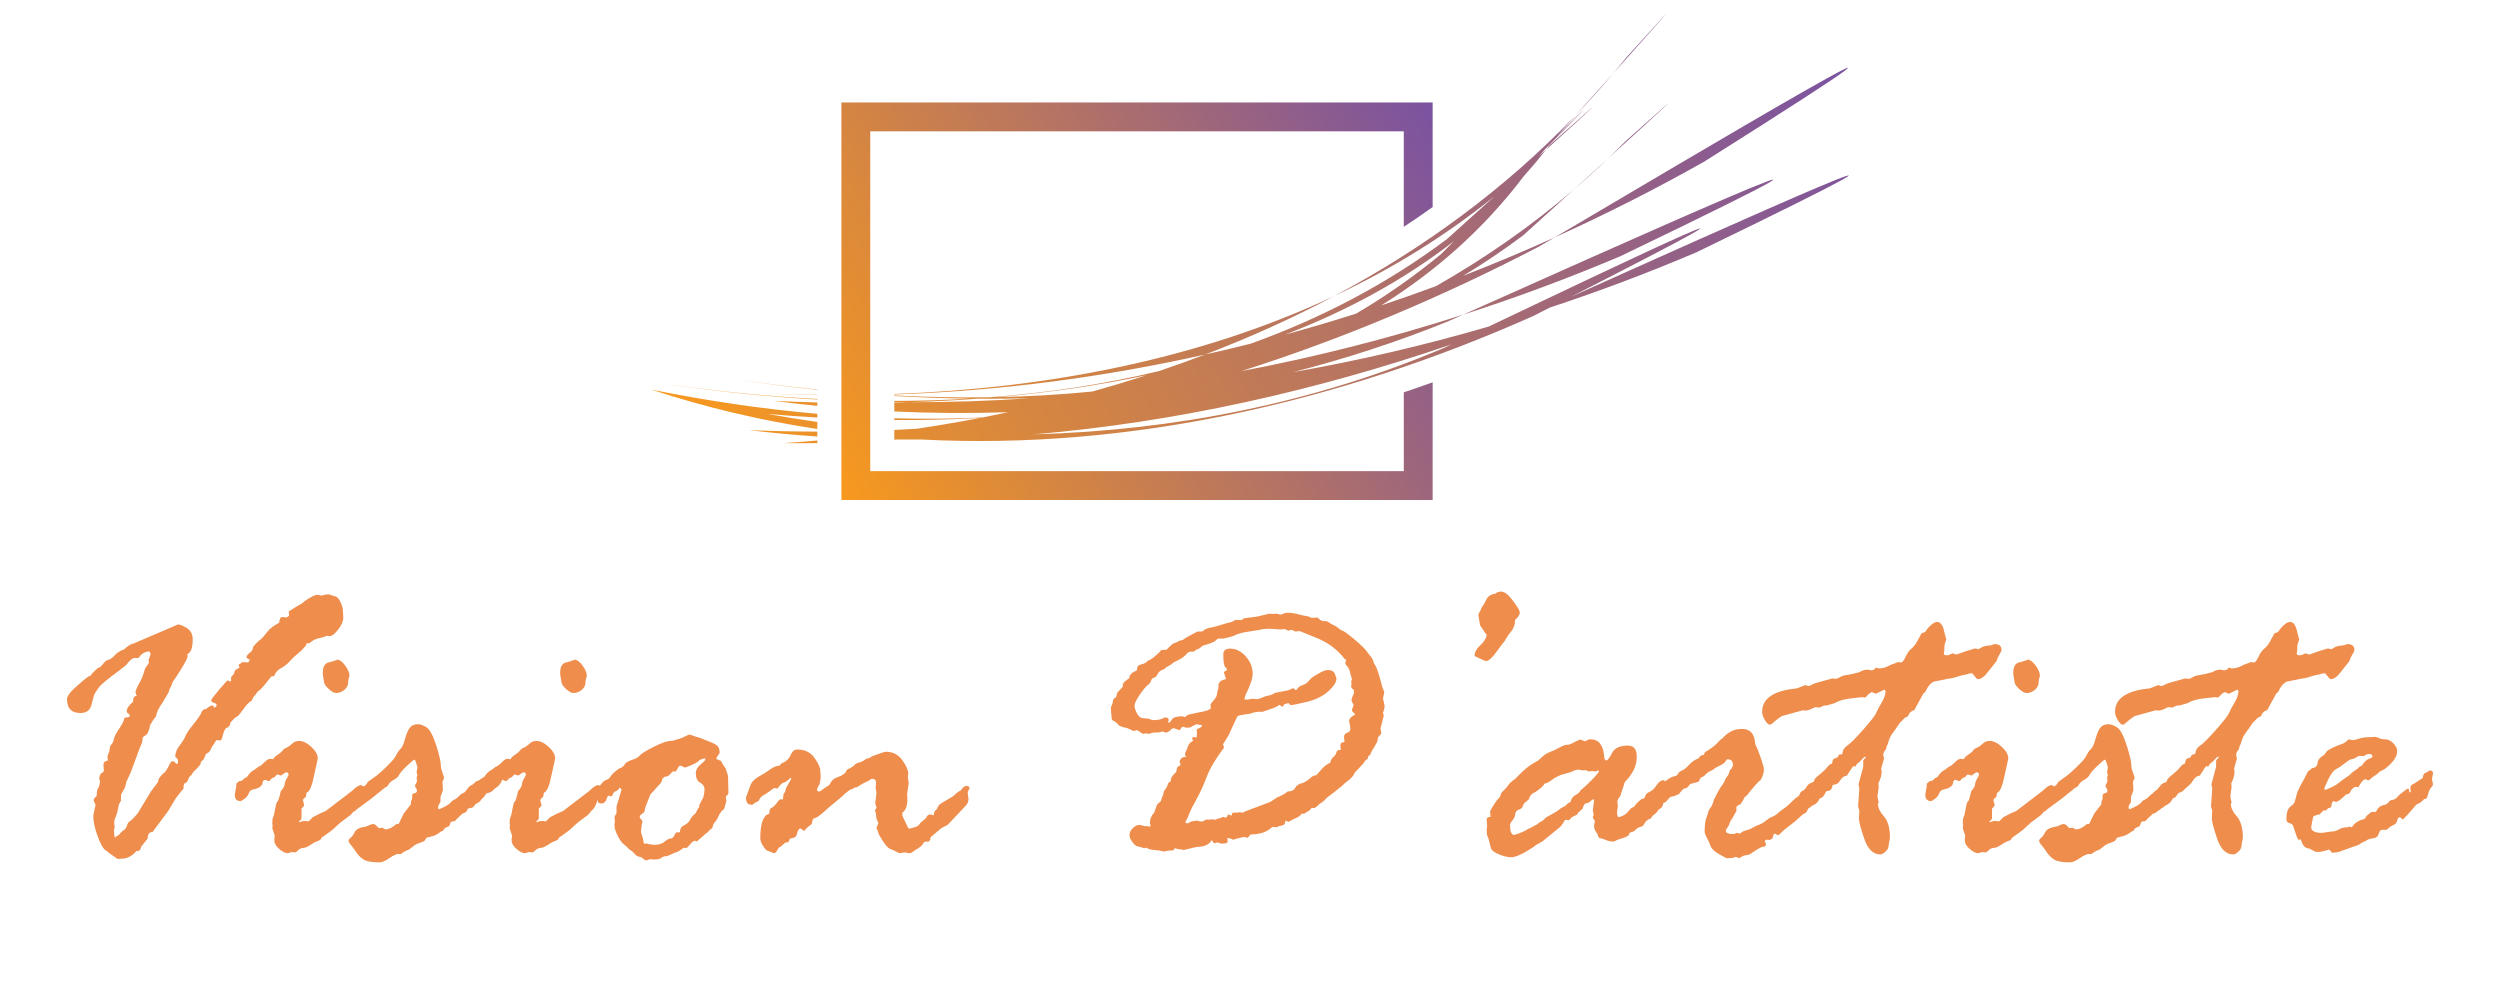 <?xml version="1.0" encoding="utf-8"?>
<!-- Generator: Adobe Illustrator 16.0.0, SVG Export Plug-In . SVG Version: 6.00 Build 0)  -->
<!DOCTYPE svg PUBLIC "-//W3C//DTD SVG 1.1//EN" "http://www.w3.org/Graphics/SVG/1.1/DTD/svg11.dtd">
<svg version="1.1" id="Calque_1" xmlns:x="http://ns.adobe.com/Extensibility/1.0/" xmlns:i="http://ns.adobe.com/AdobeIllustrator/10.0/" xmlns:graph="http://ns.adobe.com/Graphs/1.0/"
	 xmlns="http://www.w3.org/2000/svg" xmlns:xlink="http://www.w3.org/1999/xlink" x="0px" y="0px" width="200px" height="80px"
	 viewBox="0 0 200 80" enable-background="new 0 0 200 80" xml:space="preserve">
<g>
	<linearGradient id="SVGID_1_" gradientUnits="userSpaceOnUse" x1="66.338" y1="38.315" x2="115.584" y2="9.883">
		<stop  offset="0" style="stop-color:#F8991D"/>
		<stop  offset="1" style="stop-color:#7A52A1"/>
	</linearGradient>
	<path fill-rule="evenodd" clip-rule="evenodd" fill="url(#SVGID_1_)" d="M67.311,8.199h47.301v8.364
		c-0.757,0.542-1.529,1.07-2.309,1.583v-7.639H69.619v19.102v7.641v0.441h42.684v-6.304c0.772-0.261,1.542-0.527,2.309-0.802V40
		H67.311v-2.655v-7.922V8.199z"/>
	<linearGradient id="SVGID_2_" gradientUnits="userSpaceOnUse" x1="60.341" y1="45.441" x2="143.29" y2="-2.449">
		<stop  offset="0" style="stop-color:#F8991D"/>
		<stop  offset="1" style="stop-color:#7A52A1"/>
	</linearGradient>
	<path fill-rule="evenodd" clip-rule="evenodd" fill="url(#SVGID_2_)" d="M61.396,33.116c1.312,0.114,2.644,0.211,3.99,0.288v-0.299
		c-4.488-0.394-8.943-1.064-13.287-1.939c4.381,1.442,8.82,2.482,13.287,3.155v-0.565C64.051,33.566,62.721,33.354,61.396,33.116
		L61.396,33.116z M71.543,33.602c2.267,0.014,4.557-0.037,6.852-0.167c-1.671,0.323-3.351,0.61-5.032,0.863
		c-0.607,0.036-1.213,0.068-1.82,0.097v0.783l0.192-0.015c0.678,0.006,1.356,0.007,2.034,0.001
		c16.688,0.859,33.499-3.038,48.875-9.874l1.344-0.685c3.971-1.309,7.884-2.784,11.727-4.421
		c27.366-13.261,1.744-1.731-10.045,3.565c21.514-10.98,4.533-2.922-6.568,2.374c-5.15,1.503-10.386,2.724-15.669,3.651
		c4.205-1.072,8.34-2.416,12.368-4.045c0.359-0.159,0.779-0.346,1.245-0.555c-5.812,1.868-11.738,3.381-17.738,4.515
		c8.238-2.617,16.237-6.018,23.837-9.976c0.352-0.207,0.762-0.446,1.221-0.718c-2.408,1.088-4.847,2.112-7.313,3.07
		c1.644-0.99,3.245-2.067,4.799-3.235c0.231-0.209,1.971-1.782,4.036-3.652c-3.44,2.948-7.127,5.506-11.003,7.71
		c-1.455,0.54-2.919,1.055-4.391,1.547c4.315-2.691,8.188-6.088,11.4-10.328c0.62-0.688,1.221-1.401,1.8-2.138l-0.596,0.537
		l0.579-0.642c2.893-2.929,4.588-4.663,0.914-1.02l1.455-1.621c-5.66,5.911-12.207,10.681-19.313,14.461
		c4.563-2.146,8.885-4.789,12.848-8.001c-1.966,1.773-3.587,3.235-3.812,3.434c-4.837,3.627-10.132,6.37-15.707,8.375
		c-1.213,0.307-2.432,0.597-3.652,0.869c-1.221,0.466-2.453,0.907-3.694,1.326c-4.415,1.067-8.951,1.743-13.527,2.093
		c-2.55,0.039-5.103-0.013-7.646-0.146v0.046c2.016,0.115,4.032,0.184,6.049,0.209c-2.012,0.121-4.031,0.18-6.049,0.184v0.095
		c0.397,0.004,0.794,0.007,1.191,0.008c1.813-0.052,3.643-0.144,5.479-0.28c1.371,0.01,2.742,0,4.114-0.032
		c-3.192,0.216-6.393,0.32-9.593,0.313c-0.397,0.012-0.794,0.021-1.191,0.028v0.713c3.033,0.139,6.076,0.159,9.115,0.057
		c-0.676,0.146-1.354,0.284-2.032,0.417c-2.353,0.115-4.717,0.136-7.083,0.07V33.602L71.543,33.602z M62.681,35.45
		c0.901-0.061,1.803-0.13,2.706-0.209v0.207C64.484,35.461,63.583,35.462,62.681,35.45L62.681,35.45z M65.386,34.922
		c-1.829-0.123-3.655-0.293-5.476-0.512c1.816,0.075,3.643,0.116,5.476,0.118V34.922L65.386,34.922z M65.386,32.47
		c-1.163-0.116-2.324-0.248-3.481-0.399c1.145,0.053,2.307,0.096,3.481,0.123V32.47L65.386,32.47z M65.386,31.961
		c-4.228-0.24-8.448-0.681-12.645-1.329c4.143,0.619,8.377,1.064,12.645,1.285V31.961L65.386,31.961z M65.386,31.608
		c-1.367-0.021-2.734-0.066-4.101-0.133c1.36,0.06,2.729,0.098,4.101,0.116V31.608L65.386,31.608z M65.386,31.186
		c-2.204-0.229-4.405-0.516-6.597-0.858c2.176,0.328,4.378,0.609,6.597,0.835V31.186L65.386,31.186z M71.543,31.518
		c12.124-0.446,24.346-2.732,35.19-7.832c-3.329,1.771-6.781,3.326-10.323,4.676c-8.167,1.828-16.496,2.921-24.867,3.193V31.518
		L71.543,31.518z M87.398,31.321c-2.529,0.25-5.073,0.396-7.622,0.45c3.992-0.349,8.005-0.914,11.943-1.754
		C90.29,30.481,88.848,30.916,87.398,31.321L87.398,31.321z M102.806,26.772c4.873-1.874,9.452-4.323,13.512-7.481
		c-0.553,0.556-0.924,0.93-1.021,1.027c-2.171,1.797-4.446,3.384-6.808,4.773C106.607,25.691,104.711,26.252,102.806,26.772
		L102.806,26.772z M126.047,9.225c0.972-1.082,2.038-2.271,3.044-3.395C128.109,7.001,127.094,8.134,126.047,9.225L126.047,9.225z
		 M129.091,5.83c3.715-4.146,6.624-7.415,1.022-1.241C129.778,5.007,129.436,5.421,129.091,5.83L129.091,5.83z M124.365,18.997
		c9.435-5.555,39.869-23.66,11.975-6.068C132.446,15.126,128.449,17.152,124.365,18.997L124.365,18.997z M116.101,27.556
		l-0.541,0.26c-10.404,4.417-21.609,6.625-32.872,6.932C94.049,33.792,105.324,31.25,116.101,27.556L116.101,27.556z
		 M125.888,15.179c0.89-0.807,1.838-1.668,2.755-2.5C127.742,13.541,126.825,14.375,125.888,15.179L125.888,15.179z M128.643,12.679
		c0.475-0.455,0.942-0.915,1.406-1.386C136.312,5.696,132.832,8.875,128.643,12.679L128.643,12.679z M123.694,11.971
		c0.099-0.127,0.198-0.251,0.297-0.379C129.706,6.508,127.332,8.678,123.694,11.971L123.694,11.971z M117.046,25.176
		c9.907-4.418,42.222-18.942,12.588-4.679C125.514,22.242,121.311,23.806,117.046,25.176z"/>
</g>
<g>
	<path fill="#EE8D4C" d="M6.24,54.808l0.424-0.374c0.315-0.262,0.516-0.392,0.603-0.392c0.043-0.119,0.233-0.32,0.57-0.604
		c0.13-0.021,0.263-0.127,0.399-0.317c0.136-0.19,0.279-0.302,0.432-0.334c0.152-0.032,0.32-0.152,0.505-0.358
		c0.185-0.206,0.44-0.369,0.766-0.489l0.163-0.146c0.25-0.196,0.429-0.294,0.538-0.294l3.57-1.532
		c0.098-0.043,0.323,0.036,0.677,0.237c0.353,0.201,0.529,0.518,0.529,0.952c0,0.674-0.146,1.066-0.44,1.174
		c0.021,0.044,0.033,0.099,0.033,0.164c0,0.13-0.163,0.458-0.489,0.986c-0.326,0.526-0.533,0.845-0.62,0.953
		c-0.086,0.109-0.152,0.255-0.195,0.44l-0.163,0.293c0,0.109-0.065,0.261-0.196,0.456l-0.342,0.587
		c-0.305,0.413-0.478,0.776-0.522,1.092c0,0.021-0.071,0.115-0.211,0.277l-0.261,0.424c-0.086,0.467-0.209,0.741-0.367,0.823
		c-0.157,0.082-0.236,0.155-0.236,0.22c0,0.25-0.065,0.483-0.195,0.701l-0.733,1.989c-0.065,0.162-0.19,0.435-0.375,0.814
		l-0.098,0.424l-0.326,0.604v0.472l-0.114,0.196c-0.044,0.065-0.087,0.225-0.131,0.48c-0.043,0.255-0.104,0.462-0.179,0.619
		c-0.076,0.158-0.114,0.279-0.114,0.367v0.211l0.032,0.262c0,0.043-0.022,0.119-0.065,0.229c0.021,0.119,0.033,0.255,0.033,0.407
		c0,0.065,0.021,0.13,0.065,0.195l0.065-0.098c0.108-0.022,0.22-0.101,0.334-0.236c0.114-0.137,0.22-0.23,0.318-0.286
		c0.098-0.054,0.179-0.182,0.244-0.383s0.168-0.323,0.31-0.366c0.402-0.401,0.625-0.668,0.669-0.798l0.93-1.533l0.571-0.766
		c0-0.239,0.19-0.506,0.571-0.799c0.174-0.271,0.294-0.48,0.359-0.628c0.065-0.146,0.13-0.22,0.196-0.22
		c0.12,0,0.201,0.035,0.245,0.106c0.043,0.07,0.076,0.105,0.098,0.105c0.087,0,0.13-0.06,0.13-0.18c0-0.151-0.065-0.271-0.195-0.358
		c-0.022,0-0.033-0.021-0.033-0.065c0-0.271,0.117-0.563,0.351-0.871c0.234-0.311,0.395-0.57,0.481-0.783
		c0.087-0.212,0.3-0.524,0.637-0.938c0.337-0.412,0.543-0.714,0.62-0.904c0.076-0.189,0.179-0.285,0.311-0.285h0.065
		c0.207-0.195,0.386-0.293,0.539-0.293c0.043,0,0.076,0.065,0.098,0.195c0.141-0.088,0.211-0.151,0.211-0.195
		c0-0.108-0.073-0.18-0.22-0.212c-0.147-0.033-0.22-0.099-0.22-0.196c0-0.064,0.211-0.348,0.634-0.848
		c0.422-0.499,0.655-0.749,0.698-0.749c0.044,0,0.098,0.032,0.163,0.098l0.098-0.065v-0.26c0-0.044,0.081-0.147,0.244-0.311
		c0-0.174,0.07-0.293,0.211-0.359c0.141-0.064,0.211-0.107,0.211-0.13l-0.065-0.244h0.033c0.141-0.087,0.233-0.152,0.276-0.196
		l0.392,0.032c0.087,0,0.152-0.075,0.195-0.228c-0.173-0.054-0.26-0.125-0.26-0.211c0-0.088,0.084-0.197,0.252-0.327
		s0.253-0.261,0.253-0.391c0-0.119,0.255-0.392,0.766-0.815c0.152-0.173,0.302-0.356,0.448-0.546c0.147-0.189,0.443-0.41,0.888-0.66
		c0.033-0.271,0.099-0.424,0.196-0.456l0.407,0.032l0.196-0.13l-0.033-0.343c0.467-0.305,0.771-0.492,0.913-0.562
		c0.141-0.071,0.261-0.161,0.359-0.27c0.5-0.337,0.842-0.506,1.026-0.506l0.343,0.065c0.185-0.065,0.342-0.098,0.473-0.098
		c0.108,0,0.195,0.017,0.261,0.05c0.065,0.032,0.179,0.067,0.342,0.105s0.307,0.195,0.432,0.473
		c0.125,0.277,0.188,0.502,0.188,0.676l0.032,0.538c0,0.305-0.139,0.63-0.416,0.979c-0.277,0.347-0.502,0.521-0.676,0.521
		l-0.212-0.032c-0.196,0.088-0.411,0.153-0.644,0.195c-0.234,0.044-0.464,0.158-0.693,0.343l-0.098,0.065h-0.196l-0.032,0.064v0.098
		c-0.055,0.044-0.13,0.126-0.229,0.245c-0.098,0.12-0.252,0.264-0.464,0.433c-0.212,0.168-0.416,0.364-0.611,0.586
		c-0.196,0.224-0.43,0.408-0.701,0.555c-0.272,0.146-0.452,0.345-0.538,0.595l-0.065,0.064h-0.164
		c-0.206,0.239-0.391,0.466-0.554,0.678c-0.163,0.211-0.307,0.36-0.432,0.448c-0.125,0.086-0.193,0.154-0.204,0.203
		c-0.011,0.049-0.092,0.149-0.244,0.302l-0.163,0.326c-0.163,0.076-0.35,0.258-0.563,0.546c-0.211,0.288-0.339,0.454-0.383,0.497
		l-0.13,0.163l-0.261,0.163c-0.185,0.186-0.31,0.321-0.375,0.407c0,0.207-0.109,0.343-0.326,0.408
		c-0.108,0.098-0.195,0.287-0.261,0.57c-0.065,0.282-0.136,0.423-0.211,0.423l-0.294-0.032c-0.033,0.021-0.092,0.109-0.179,0.261
		l-0.098,0.147c-0.065,0.064-0.128,0.178-0.188,0.342c-0.06,0.163-0.188,0.282-0.383,0.358c-0.13,0.326-0.207,0.489-0.229,0.489
		l-0.163,0.13c-0.043,0.142-0.065,0.224-0.065,0.245c-0.195,0.228-0.356,0.399-0.48,0.513c-0.125,0.114-0.177,0.188-0.155,0.221
		c-0.043,0.064-0.101,0.124-0.171,0.18c-0.071,0.054-0.128,0.154-0.171,0.301s-0.13,0.231-0.261,0.253l-0.098,0.228v0.212
		c-0.043,0.033-0.255,0.299-0.636,0.799l-0.57,0.963l-1.271,1.71c-0.261,0-0.392,0.175-0.392,0.522l-0.375,0.473
		c-0.109,0.109-0.174,0.225-0.196,0.351c-0.021,0.125-0.136,0.188-0.342,0.188c-0.337,0.402-0.734,0.604-1.19,0.604
		c-0.12,0-0.212,0.01-0.277,0.032l-0.505-0.343c-0.152-0.098-0.255-0.176-0.31-0.235c-0.055-0.061-0.093-0.09-0.114-0.09
		c-0.218-0.098-0.446-0.477-0.685-1.134c-0.239-0.657-0.359-1.202-0.359-1.639c0-0.064,0.06-0.358,0.179-0.879v-0.033
		c0-0.021-0.024-0.07-0.073-0.146s-0.073-0.147-0.073-0.212c0-0.087,0.041-0.16,0.122-0.221c0.082-0.06,0.123-0.121,0.123-0.187
		c0-0.304,0.054-0.517,0.163-0.636C7.967,62.778,8,62.627,8,62.518l-0.065-0.245c0-0.086,0.043-0.216,0.13-0.391
		c0.163-0.076,0.244-0.157,0.244-0.243l-0.032-0.457c0-0.196,0.12-0.311,0.359-0.343c-0.022-0.108-0.033-0.195-0.033-0.261
		c0-0.108,0.027-0.215,0.082-0.317c0.054-0.104,0.087-0.23,0.098-0.384c0.01-0.151,0.057-0.264,0.139-0.333
		c0.082-0.071,0.144-0.21,0.188-0.417c0.043-0.205,0.173-0.467,0.391-0.781c0.217-0.315,0.348-0.552,0.392-0.709
		c0.043-0.158,0.082-0.237,0.114-0.237c0.25,0,0.375-0.043,0.375-0.13c0-0.088-0.071-0.174-0.212-0.261l-0.033-0.098
		c0-0.228,0.168-0.483,0.505-0.766c0-0.315,0.098-0.473,0.294-0.473l-0.098-0.261c0-0.142,0.1-0.389,0.301-0.742
		c0.202-0.353,0.356-0.753,0.465-1.198l0.179-0.244c0.087-0.109,0.13-0.186,0.13-0.229l-0.033-0.195
		c0.109-0.271,0.163-0.418,0.163-0.44c0-0.118-0.043-0.205-0.13-0.26c-0.337,0.043-0.592,0.195-0.766,0.457l-0.065,0.08h-0.31
		c-0.174,0-0.396,0.186-0.668,0.556L9.63,53.57c-0.5,0.368-0.899,0.676-1.198,0.921c-0.299,0.243-0.502,0.452-0.611,0.626
		l-0.245,0.376c-0.054,0.098-0.136,0.381-0.244,0.848c-0.108,0.467-0.408,0.7-0.896,0.7c-0.718,0-1.076-0.369-1.076-1.108
		C5.36,55.673,5.653,55.297,6.24,54.808z"/>
	<path fill="#EE8D4C" d="M18.881,62.713l0.261-0.228h0.098c0.076,0,0.19-0.081,0.343-0.245l0.163-0.065
		c0.218-0.325,0.408-0.515,0.571-0.57l0.261-0.195c0.043-0.043,0.105-0.081,0.187-0.113c0.082-0.033,0.212-0.14,0.392-0.318
		c0.18-0.18,0.323-0.27,0.433-0.27c0.108,0,0.196,0.012,0.261,0.033c0.065-0.131,0.195-0.259,0.392-0.383
		c0.196-0.125,0.354-0.274,0.474-0.448l0.212-0.098c0.174-0.087,0.329-0.199,0.465-0.335c0.136-0.135,0.313-0.203,0.53-0.203
		c0.315,0,0.645,0.16,0.987,0.48c0.342,0.321,0.513,0.628,0.513,0.921l-0.277,1.271c-0.185,0.935-0.391,1.424-0.62,1.467
		l-0.065,0.343c-0.152,0.108-0.228,0.195-0.228,0.261l0.098,0.392c0,0.054-0.06,0.136-0.179,0.243c-0.022,0-0.033,0.033-0.033,0.1
		v0.668c0,0.119-0.076,0.217-0.229,0.293c0.022,0.021,0.055,0.044,0.098,0.065c0.066-0.065,0.212-0.098,0.44-0.098l0.26,0.032
		l0.358-0.359c0.076-0.021,0.182-0.073,0.317-0.154s0.366-0.188,0.692-0.317l2.133-1.631c0.292-0.293,0.515-0.44,0.667-0.44
		c0.163,0,0.244,0.104,0.244,0.311c0,0.239-0.046,0.438-0.139,0.595c-0.092,0.157-0.176,0.349-0.252,0.57
		c-0.076,0.223-0.166,0.378-0.269,0.466c-0.103,0.086-0.188,0.182-0.252,0.285s-0.242,0.251-0.53,0.448
		c-0.288,0.195-0.532,0.393-0.733,0.594c-0.201,0.201-0.366,0.346-0.497,0.433l-0.701,0.505l-0.098,0.163
		c-0.021,0.021-0.122,0.067-0.302,0.138c-0.179,0.071-0.339,0.161-0.48,0.27l-0.293,0.163c-0.065,0.044-0.171,0.071-0.318,0.081
		c-0.146,0.012-0.275,0.074-0.383,0.188c-0.109,0.114-0.196,0.172-0.261,0.172l-0.244-0.032l-0.326,0.098
		c-0.185,0-0.41-0.111-0.676-0.335c-0.266-0.223-0.399-0.458-0.399-0.709v-0.098l0.032-0.228c0-0.044-0.032-0.155-0.098-0.335
		c-0.065-0.179-0.098-0.279-0.098-0.301l0.033-0.229l-0.033-0.098c0-0.293,0.022-0.478,0.065-0.554
		c0.044-0.076,0.077-0.182,0.099-0.317c0.021-0.136,0.043-0.247,0.065-0.335l0.082-0.406c0.043-0.132,0.098-0.218,0.163-0.262
		c0.022-0.087,0.065-0.233,0.13-0.439l0.066-0.294l0.163-0.229c0.086-0.086,0.138-0.203,0.155-0.35
		c0.016-0.146,0.073-0.302,0.17-0.466c0.098-0.162,0.146-0.26,0.146-0.293c0-0.13-0.065-0.195-0.195-0.195
		c-0.043,0-0.179,0.088-0.408,0.261l-0.293-0.098c-0.022,0-0.082,0.055-0.179,0.163c0,0.044-0.049,0.076-0.147,0.098
		c-0.098,0.022-0.19,0.104-0.277,0.244l-0.13,0.033l-0.212-0.098H21.18c-0.108,0-0.174,0.12-0.195,0.358
		c-0.12,0.174-0.278,0.288-0.473,0.342l-0.359,0.098c-0.119,0.044-0.206,0.142-0.261,0.295c-0.055,0.151-0.163,0.29-0.326,0.415
		c-0.163,0.125-0.271,0.187-0.326,0.187c-0.305,0-0.457-0.167-0.457-0.504l0.131-0.768L18.881,62.713z M25.922,54.563l-0.098-0.635
		V53.83c0-0.511,0.173-0.793,0.521-0.848c0.076-0.011,0.304-0.082,0.685-0.212c0.196,0.044,0.4,0.215,0.612,0.513
		c0.211,0.301,0.318,0.563,0.318,0.791c0,0.022-0.017,0.071-0.049,0.147c-0.032,0.076-0.054,0.22-0.065,0.432
		c-0.011,0.212-0.117,0.397-0.318,0.554c-0.201,0.158-0.416,0.236-0.644,0.236c-0.152,0-0.345-0.105-0.579-0.316
		C26.072,54.914,25.944,54.727,25.922,54.563z"/>
	<path fill="#EE8D4C" d="M31.599,60.578l0.228-0.407c0.065-0.098,0.15-0.198,0.253-0.302c0.104-0.103,0.215-0.369,0.335-0.798
		c0.12-0.431,0.253-0.726,0.399-0.889s0.361-0.245,0.645-0.245c0.163,0,0.377,0.079,0.644,0.236
		c0.267,0.158,0.527,0.634,0.783,1.426c0.256,0.794,0.383,1.354,0.383,1.68c0,0.13,0.038,0.296,0.114,0.497s0.125,0.356,0.147,0.464
		c-0.087,0.186-0.131,0.289-0.131,0.311l0.033,0.668l-0.195,0.538v0.392c-0.13,0.217-0.195,0.353-0.195,0.406
		c0,0.065,0.021,0.131,0.065,0.197c0.51-0.218,0.82-0.395,0.928-0.53s0.214-0.221,0.317-0.253c0.103-0.032,0.273-0.174,0.512-0.425
		l0.309-0.162c0.109-0.131,0.201-0.247,0.277-0.351c0.076-0.104,0.166-0.177,0.268-0.221c0.103-0.042,0.226-0.119,0.366-0.228
		c0.142-0.107,0.347-0.233,0.619-0.375l0.163-0.195c0.163-0.185,0.355-0.332,0.578-0.44c0.223-0.108,0.345-0.163,0.366-0.163
		c0.076,0,0.155,0.102,0.236,0.302c0.081,0.201,0.122,0.399,0.122,0.596c0,0.185-0.106,0.366-0.318,0.546
		c-0.212,0.179-0.356,0.313-0.432,0.398c-0.076,0.088-0.25,0.163-0.521,0.229c-0.022,0.01-0.201,0.233-0.538,0.668l-0.325,0.195
		l-0.163,0.211c-0.022,0.044-0.168,0.088-0.44,0.131c-0.011,0-0.036,0.055-0.074,0.164c-0.038,0.107-0.154,0.184-0.35,0.228
		c-0.39,0.358-0.591,0.56-0.602,0.604l-0.342,0.064c-0.065,0.207-0.119,0.332-0.163,0.375c-0.26,0.065-0.407,0.174-0.44,0.326
		c-0.033,0.021-0.086,0.044-0.163,0.065l-0.065,0.048c-0.25,0.196-0.494,0.315-0.733,0.359l-0.374,0.098l-0.13,0.195
		c0,0.055-0.133,0.125-0.4,0.213c-0.265,0.086-0.464,0.195-0.594,0.325l-0.277,0.213c-0.336,0.13-0.548,0.249-0.635,0.357h-0.228
		c-0.152,0-0.391,0.111-0.717,0.334c-0.326,0.224-0.586,0.335-0.781,0.335c-0.63,0-1.062-0.079-1.294-0.237
		c-0.233-0.157-0.426-0.353-0.579-0.586c-0.151-0.233-0.29-0.421-0.415-0.563c-0.125-0.141-0.187-0.255-0.187-0.342
		c0-0.076,0.052-0.152,0.154-0.229c0.104-0.075,0.215-0.229,0.334-0.464c0.12-0.233,0.424-0.383,0.912-0.448
		c0.022,0,0.101-0.032,0.236-0.099c0.136-0.063,0.247-0.098,0.334-0.098c0.108,0,0.244,0.098,0.407,0.295
		c0,0.021,0.021,0.032,0.065,0.032l0.261-0.032c0.119,0.086,0.201,0.13,0.245,0.13c0.26,0,0.537-0.13,0.83-0.391l0.065-0.034h0.13
		c0.033,0,0.087-0.092,0.163-0.276l0.277-0.57l0.57-0.733V64.18c0-0.031,0.033-0.13,0.098-0.293v-0.244
		c0-0.099,0.065-0.16,0.195-0.188c0.13-0.026,0.195-0.095,0.195-0.204l-0.032-0.13c-0.087-0.119-0.13-0.213-0.13-0.276l0.163-0.327
		l-0.032-0.343l0.065-0.13c-0.044-0.151-0.065-0.239-0.065-0.261l0.065-0.407c0-0.011-0.03-0.114-0.09-0.311
		c-0.06-0.195-0.106-0.293-0.138-0.293c-0.066,0-0.273,0.169-0.621,0.506c-0.348,0.337-0.555,0.576-0.62,0.717
		c-0.065,0.141-0.204,0.269-0.416,0.384c-0.212,0.113-0.356,0.241-0.433,0.383s-0.169,0.223-0.277,0.244l-1.093,0.88l-1.192,0.881
		c-0.087,0.098-0.141,0.146-0.163,0.146c-0.402,0-0.604-0.223-0.604-0.668c0-0.142,0.082-0.397,0.245-0.766
		c0.076-0.044,0.133-0.076,0.171-0.099c0.039-0.021,0.058-0.037,0.058-0.049c0-0.011-0.011-0.017-0.033-0.017l0.099,0.065h0.032
		c0.403-0.272,0.664-0.43,0.783-0.474c0.12-0.042,0.229-0.162,0.327-0.357l0.685-0.489c0.174-0.13,0.44-0.369,0.8-0.718
		C31.272,60.997,31.5,60.741,31.599,60.578z"/>
	<path fill="#EE8D4C" d="M37.87,62.713l0.261-0.228h0.098c0.076,0,0.19-0.081,0.342-0.245l0.164-0.065
		c0.218-0.325,0.408-0.515,0.571-0.57l0.261-0.195c0.043-0.043,0.106-0.081,0.188-0.113c0.082-0.033,0.212-0.14,0.392-0.318
		c0.179-0.18,0.323-0.27,0.432-0.27s0.196,0.012,0.261,0.033c0.065-0.131,0.195-0.259,0.391-0.383
		c0.196-0.125,0.354-0.274,0.474-0.448l0.212-0.098c0.174-0.087,0.329-0.199,0.464-0.335c0.136-0.135,0.313-0.203,0.531-0.203
		c0.315,0,0.645,0.16,0.987,0.48c0.342,0.321,0.513,0.628,0.513,0.921l-0.277,1.271c-0.185,0.935-0.392,1.424-0.62,1.467
		l-0.065,0.343c-0.152,0.108-0.228,0.195-0.228,0.261l0.098,0.392c0,0.054-0.06,0.136-0.18,0.243c-0.021,0-0.033,0.033-0.033,0.1
		v0.668c0,0.119-0.076,0.217-0.228,0.293c0.022,0.021,0.055,0.044,0.098,0.065c0.065-0.065,0.212-0.098,0.44-0.098l0.26,0.032
		l0.358-0.359c0.076-0.021,0.182-0.073,0.317-0.154c0.136-0.081,0.366-0.188,0.692-0.317l2.132-1.631
		c0.293-0.293,0.515-0.44,0.667-0.44c0.163,0,0.244,0.104,0.244,0.311c0,0.239-0.046,0.438-0.138,0.595s-0.177,0.349-0.252,0.57
		c-0.077,0.223-0.166,0.378-0.269,0.466c-0.103,0.086-0.188,0.182-0.252,0.285s-0.242,0.251-0.53,0.448
		c-0.288,0.195-0.532,0.393-0.734,0.594c-0.2,0.201-0.366,0.346-0.497,0.433l-0.701,0.505l-0.098,0.163
		c-0.022,0.021-0.123,0.067-0.302,0.138c-0.179,0.071-0.34,0.161-0.48,0.27l-0.293,0.163c-0.065,0.044-0.171,0.071-0.318,0.081
		c-0.146,0.012-0.274,0.074-0.383,0.188c-0.108,0.114-0.196,0.172-0.261,0.172l-0.244-0.032l-0.326,0.098
		c-0.185,0-0.411-0.111-0.677-0.335c-0.266-0.223-0.399-0.458-0.399-0.709v-0.098l0.032-0.228c0-0.044-0.032-0.155-0.098-0.335
		c-0.065-0.179-0.098-0.279-0.098-0.301l0.033-0.229l-0.033-0.098c0-0.293,0.022-0.478,0.065-0.554
		c0.044-0.076,0.077-0.182,0.098-0.317s0.043-0.247,0.065-0.335l0.082-0.406c0.043-0.132,0.098-0.218,0.163-0.262
		c0.021-0.087,0.065-0.233,0.13-0.439l0.065-0.294l0.163-0.229c0.087-0.086,0.139-0.203,0.155-0.35
		c0.016-0.146,0.073-0.302,0.171-0.466c0.098-0.162,0.146-0.26,0.146-0.293c0-0.13-0.065-0.195-0.195-0.195
		c-0.044,0-0.18,0.088-0.408,0.261l-0.293-0.098c-0.022,0-0.082,0.055-0.18,0.163c0,0.044-0.049,0.076-0.147,0.098
		c-0.098,0.022-0.19,0.104-0.277,0.244l-0.131,0.033l-0.212-0.098h-0.065c-0.109,0-0.174,0.12-0.195,0.358
		c-0.12,0.174-0.278,0.288-0.473,0.342l-0.359,0.098c-0.12,0.044-0.206,0.142-0.261,0.295c-0.055,0.151-0.163,0.29-0.326,0.415
		s-0.272,0.187-0.326,0.187c-0.305,0-0.457-0.167-0.457-0.504l0.131-0.768L37.87,62.713z M44.911,54.563l-0.098-0.635V53.83
		c0-0.511,0.174-0.793,0.521-0.848c0.076-0.011,0.304-0.082,0.685-0.212c0.196,0.044,0.399,0.215,0.612,0.513
		c0.211,0.301,0.318,0.563,0.318,0.791c0,0.022-0.017,0.071-0.05,0.147c-0.032,0.076-0.054,0.22-0.065,0.432
		c-0.011,0.212-0.117,0.397-0.318,0.554c-0.201,0.158-0.416,0.236-0.644,0.236c-0.152,0-0.345-0.105-0.579-0.316
		C45.061,54.914,44.933,54.727,44.911,54.563z"/>
	<path fill="#EE8D4C" d="M56.501,66.657l-0.767,0.67c-0.044-0.044-0.087-0.065-0.13-0.065c-0.109,0-0.242,0.098-0.4,0.293
		s-0.269,0.293-0.334,0.293l-0.163-0.032c-0.272,0.207-0.468,0.325-0.587,0.358c-0.12,0.032-0.263,0.092-0.432,0.18
		c-0.168,0.087-0.321,0.136-0.457,0.146c-0.136,0.012-0.248,0.058-0.334,0.14c-0.087,0.082-0.299,0.122-0.637,0.122l-0.261-0.032
		c-0.142,0.065-0.233,0.098-0.277,0.098c-0.087,0-0.18-0.046-0.278-0.14c-0.098-0.092-0.204-0.144-0.318-0.153
		c-0.114-0.012-0.231-0.088-0.351-0.229c-0.12-0.14-0.231-0.239-0.334-0.293c-0.104-0.054-0.188-0.13-0.253-0.228l-0.229-0.196
		c-0.185-0.13-0.364-0.369-0.539-0.717c-0.174-0.348-0.261-0.619-0.261-0.814V65.99l0.033-0.31l-0.033-0.358
		c0.043-0.044,0.098-0.136,0.163-0.277v-0.522l0.391-1.304c0.021-0.054-0.022-0.125-0.13-0.212
		c-0.109,0.163-0.218,0.261-0.327,0.294c-0.109,0.032-0.184,0.108-0.221,0.228c-0.039,0.119-0.102,0.18-0.189,0.18l-0.196-0.065
		c-0.022,0.021-0.072,0.133-0.148,0.334c-0.077,0.201-0.208,0.302-0.394,0.302c-0.197,0-0.296-0.076-0.296-0.229l0.033-0.293
		l-0.098-0.408c0-0.086,0.087-0.257,0.262-0.513c0.174-0.255,0.334-0.402,0.481-0.44c0.147-0.037,0.272-0.141,0.376-0.31
		c0.104-0.168,0.329-0.372,0.677-0.611c0.196-0.043,0.365-0.185,0.506-0.424c0.152-0.119,0.351-0.218,0.596-0.293
		c0.245-0.076,0.429-0.188,0.555-0.335c0.125-0.146,0.496-0.375,1.11-0.684c0.615-0.311,1.064-0.465,1.347-0.465
		c0.087,0,0.207-0.024,0.359-0.073c0.152-0.05,0.294-0.092,0.424-0.13c0.131-0.038,0.267-0.098,0.408-0.18
		c0.142-0.081,0.256-0.123,0.343-0.123l0.473,0.163c0.348,0.098,0.561,0.169,0.637,0.212c0.022,0.021,0.133,0.069,0.335,0.139
		c0.201,0.07,0.407,0.166,0.62,0.285c0.212,0.12,0.318,0.343,0.318,0.668c-0.185,0.272-0.278,0.419-0.278,0.44
		c0,0.044,0.125,0.109,0.375,0.195c0.087,0.164,0.218,0.375,0.392,0.636l0.179,0.57l0.033,1.337l-0.033,0.13
		c-0.119,0.109-0.179,0.18-0.179,0.213l0.049,0.325l-0.13,0.457c-0.032,0.142-0.087,0.234-0.163,0.277s-0.125,0.098-0.147,0.163
		l-0.098,0.13c-0.021,0.033-0.068,0.129-0.138,0.286c-0.071,0.157-0.15,0.279-0.237,0.366c-0.087,0.087-0.142,0.19-0.164,0.31
		c-0.022,0.12-0.076,0.207-0.163,0.261c-0.087,0.055-0.149,0.112-0.188,0.172S56.588,66.615,56.501,66.657z M51.436,67.082
		l0.065,0.375l0.033,0.032h0.26l0.081,0.033c0.217,0.044,0.379,0.064,0.488,0.064c0.336,0,0.604-0.084,0.805-0.252
		c0.201-0.169,0.361-0.253,0.48-0.253c0.119,0,0.219-0.082,0.3-0.245c0.082-0.163,0.133-0.243,0.155-0.243h0.228l0.065-0.034
		c0-0.249,0.112-0.429,0.333-0.538c0.223-0.107,0.379-0.251,0.472-0.431s0.198-0.315,0.317-0.408
		c0.12-0.092,0.201-0.214,0.244-0.366l0.13-0.196c0.043-0.043,0.065-0.124,0.065-0.244l0.309-0.587
		c0.065-0.271,0.098-0.482,0.098-0.636c0-0.228-0.117-0.407-0.35-0.538c-0.233-0.13-0.35-0.385-0.35-0.766
		c0-0.249,0.128-0.48,0.382-0.693c0.255-0.211,0.383-0.339,0.383-0.383c0-0.065-0.033-0.098-0.098-0.098
		c-0.033,0-0.157,0.044-0.374,0.131c-0.076,0.152-0.461,0.354-1.155,0.603c-0.228-0.107-0.353-0.163-0.375-0.163
		c-0.065,0-0.13,0.065-0.195,0.195c-0.065,0.131-0.13,0.224-0.195,0.277h-0.211c-0.022,0-0.092,0.071-0.212,0.213
		c-0.119,0.142-0.271,0.211-0.455,0.211l-0.195,0.196c0.01,0.174-0.098,0.353-0.325,0.537l-0.179,0.212
		c-0.108,0.131-0.249,0.283-0.423,0.456l-0.292,0.734c-0.12,0.282-0.179,0.495-0.179,0.636c-0.033,0.065-0.106,0.133-0.22,0.204
		c-0.115,0.07-0.171,0.16-0.171,0.268c0,0.022,0.038,0.077,0.114,0.164s0.114,0.152,0.114,0.195l-0.065,0.213l-0.065,0.602
		L51.436,67.082z"/>
	<path fill="#EE8D4C" d="M74.407,65.158h0.065l0.164,0.065c0.021,0,0.043-0.011,0.065-0.033c0-0.184,0.087-0.341,0.262-0.473
		c0.055-0.205,0.177-0.363,0.367-0.472c0.191-0.108,0.493-0.288,0.907-0.538l0.408-0.359l0.196-0.098l0.131-0.163
		c0.12-0.141,0.234-0.212,0.343-0.212c0.163,0,0.245,0.061,0.245,0.18l-0.147,0.326l0.065,0.537c0,0.197-0.068,0.37-0.204,0.522
		s-0.346,0.375-0.628,0.668l-0.832,0.881l-0.441,0.229c-0.109,0.064-0.207,0.14-0.294,0.228l-0.636,0.538
		c0,0.151-0.049,0.267-0.146,0.343h-0.262l-0.13,0.064c-0.077,0.206-0.3,0.408-0.669,0.604l-0.229,0.163
		c-0.077,0.064-0.146,0.098-0.212,0.098l-0.457-0.065l-0.31,0.065c-0.087,0-0.204-0.044-0.351-0.131s-0.296-0.154-0.449-0.204
		c-0.152-0.048-0.346-0.249-0.579-0.604c-0.234-0.353-0.362-0.583-0.384-0.691c0-0.044-0.024-0.118-0.073-0.22
		c-0.049-0.104-0.073-0.166-0.073-0.188c0-0.022,0.049-0.131,0.146-0.327v-0.032c0-0.033-0.03-0.108-0.089-0.229
		c-0.06-0.119-0.09-0.266-0.09-0.44c0-0.098-0.033-0.222-0.098-0.374c0.087-0.087,0.13-0.152,0.13-0.196
		c0-0.043-0.017-0.105-0.049-0.188c-0.033-0.081-0.049-0.144-0.049-0.187l0.098-0.8l-0.065-0.406l0.032-0.392
		c0-0.229-0.098-0.342-0.292-0.342c-0.086,0-0.194,0.06-0.324,0.179l-0.114,0.032c-0.293,0.142-0.499,0.259-0.618,0.351
		c-0.119,0.092-0.244,0.139-0.374,0.139c-0.065,0.065-0.189,0.125-0.374,0.179l-0.13,0.099c-0.043,0.043-0.13,0.108-0.26,0.196
		c0,0.032-0.203,0.214-0.609,0.546c-0.406,0.331-0.771,0.644-1.096,0.937s-0.561,0.454-0.707,0.48
		c-0.146,0.028-0.219,0.166-0.219,0.416c0,0.043-0.098,0.131-0.292,0.261c-0.022,0-0.135,0.12-0.341,0.358
		c-0.174-0.13-0.271-0.195-0.292-0.195c-0.142,0-0.246,0.179-0.311,0.538c-0.065,0.141-0.24,0.229-0.523,0.261
		c-0.022,0.01-0.06,0.092-0.115,0.245l-0.065,0.064h-0.164c-0.022,0-0.098,0.063-0.229,0.187c-0.13,0.126-0.245,0.205-0.343,0.237
		c-0.142,0.293-0.262,0.44-0.359,0.44c-0.044,0-0.106-0.021-0.188-0.065s-0.182-0.082-0.302-0.114
		c-0.12-0.033-0.253-0.165-0.399-0.399c-0.147-0.233-0.22-0.432-0.22-0.595c0-1.206,0.233-1.863,0.701-1.973l0.033-0.064v-0.131
		c0-0.141,0.063-0.242,0.188-0.302c0.125-0.06,0.253-0.18,0.383-0.358c0.13-0.18,0.217-0.279,0.261-0.302h0.212
		c0.043,0,0.065-0.113,0.065-0.342c0-0.066,0.027-0.125,0.082-0.18c0.054-0.054,0.087-0.134,0.098-0.235
		c0.011-0.104,0.09-0.272,0.236-0.506s0.22-0.373,0.22-0.417l-0.033-0.064c-0.271,0.25-0.468,0.386-0.586,0.407
		c-0.12,0.022-0.283,0.18-0.489,0.473l-0.261-0.048c-0.457,0.337-0.74,0.526-0.849,0.57c-0.109,0.043-0.229,0.169-0.359,0.374
		c0,0.065-0.039,0.109-0.114,0.132c-0.077,0.021-0.219,0.107-0.425,0.26h-0.099c-0.272,0-0.409-0.196-0.409-0.587l0.342-0.929
		c0.098-0.293,0.328-0.54,0.692-0.741c0.363-0.201,0.67-0.395,0.92-0.58c0.25-0.184,0.5-0.281,0.75-0.293l0.114-0.162
		c0.369-0.142,0.619-0.364,0.749-0.669c0.13-0.304,0.309-0.456,0.538-0.456c0.597,0,1.053,0.221,1.368,0.659
		c0.314,0.44,0.472,0.791,0.472,1.053l0.033,0.439c0,0.152-0.033,0.365-0.098,0.636c-0.13,0.196-0.195,0.342-0.195,0.439
		c0,0.088,0.054,0.131,0.163,0.131c0.065,0,0.152-0.046,0.26-0.139c0.109-0.092,0.231-0.176,0.367-0.252s0.214-0.142,0.236-0.196
		c0.109-0.26,0.298-0.439,0.57-0.537s0.439-0.18,0.505-0.245l0.163-0.13l0.13-0.245c0.292-0.131,0.488-0.249,0.586-0.358
		c0.098-0.108,0.228-0.179,0.391-0.211c0.164-0.034,0.348-0.132,0.554-0.295l0.244-0.064l0.228-0.131
		c0.021-0.021,0.086-0.048,0.195-0.082c0.108-0.032,0.269-0.089,0.48-0.17s0.355-0.123,0.432-0.123c0.554,0,0.991,0.224,1.311,0.669
		c0.32,0.445,0.481,0.804,0.481,1.075l-0.033,0.293l0.066,0.44v0.065l-0.131,0.897l0.033,0.309c0,0.511-0.109,0.865-0.326,1.061
		c-0.055,0.021-0.082,0.075-0.082,0.162v0.146l0.326,0.685c0.098,0.239,0.174,0.358,0.229,0.358l0.523-0.146
		c0.152-0.044,0.278-0.158,0.376-0.343c0.087-0.044,0.239-0.174,0.458-0.391C74.161,65.246,74.265,65.158,74.407,65.158z"/>
	<path fill="#EE8D4C" d="M89.288,55.771l0.098-0.358l0.407-0.44c0.021-0.022,0.032-0.044,0.032-0.065v-0.099
		c0-0.163,0.168-0.342,0.505-0.538c0.022-0.271,0.207-0.472,0.554-0.602l0.082-0.065v-0.131c0-0.163,0.117-0.272,0.351-0.326
		c0.233-0.054,0.416-0.157,0.546-0.31c0.195-0.043,0.505-0.276,0.929-0.701c0.043-0.087,0.098-0.13,0.164-0.13l0.375-0.033
		c0.316-0.337,0.516-0.511,0.604-0.521c0.087-0.011,0.18-0.049,0.277-0.114c0.098-0.064,0.239-0.113,0.424-0.146
		c0.054-0.076,0.44-0.299,1.158-0.67h0.342c0.044,0,0.117-0.042,0.22-0.13c0.104-0.087,0.261-0.146,0.473-0.179
		s0.495-0.106,0.848-0.22c0.354-0.115,0.639-0.193,0.856-0.237l0.31-0.163h0.506l0.163-0.13l1.028-0.131l1.044-0.244l0.294,0.032
		l0.212-0.032l0.358,0.082c0.043,0,0.117-0.025,0.221-0.073c0.103-0.05,0.198-0.074,0.285-0.074c0.326,0,0.623,0.038,0.889,0.114
		c0.267,0.076,0.471,0.123,0.611,0.139c0.143,0.017,0.256,0.046,0.344,0.09c0.086,0.044,0.141,0.064,0.162,0.064l0.425-0.032
		c0.021,0,0.066,0.038,0.138,0.114c0.07,0.077,0.172,0.137,0.303,0.179h0.293c0.022,0.022,0.055,0.033,0.098,0.033
		c0.13,0.108,0.364,0.244,0.701,0.407c0.239,0.186,0.365,0.283,0.375,0.293c0.088-0.032,0.425,0.196,1.012,0.686
		c0.588,0.488,0.963,0.863,1.126,1.124l0.343,0.44l0.163,0.424l0.163,0.276c0.174,0.446,0.331,0.968,0.473,1.566l0.13,0.325
		c0.021,0.021,0.033,0.071,0.033,0.147l-0.098,0.456l0.13,0.603c0,0.131-0.044,0.32-0.13,0.57c0.042,0.109,0.064,0.175,0.064,0.196
		s-0.044,0.192-0.13,0.513c-0.088,0.321-0.13,0.508-0.13,0.563l0.064,0.326c0,0.044-0.046,0.111-0.14,0.203
		c-0.092,0.094-0.138,0.161-0.138,0.204c0,0.142-0.038,0.277-0.114,0.408c-0.077,0.13-0.125,0.217-0.146,0.261l-0.277,0.456
		c-0.044,0.162-0.098,0.256-0.163,0.277s-0.098,0.098-0.098,0.228c-0.022,0.022-0.098,0.088-0.229,0.195l-0.163,0.245l-0.668,0.701
		c-0.065,0.239-0.326,0.517-0.782,0.831l-0.196,0.196c-0.587,0.478-0.945,0.76-1.077,0.847c-0.13,0.088-0.239,0.186-0.326,0.293
		c-0.086,0.109-0.228,0.218-0.424,0.327c-0.032,0.054-0.168,0.168-0.407,0.341l-0.229-0.032c-0.075,0.132-0.168,0.224-0.276,0.277
		c-0.109,0.056-0.19,0.104-0.245,0.147c-0.054,0.044-0.092,0.064-0.113,0.064c-0.022,0-0.071-0.011-0.146-0.032
		c-0.109,0.163-0.26,0.282-0.449,0.358c-0.19,0.076-0.335,0.147-0.433,0.212c-0.098,0.065-0.157,0.098-0.179,0.098l-0.262-0.098
		c0,0.239-0.086,0.37-0.261,0.392s-0.321,0.07-0.44,0.146l-0.342-0.032c-0.402,0.402-0.979,0.603-1.729,0.603
		c-0.141,0.174-0.234,0.261-0.277,0.261l-0.294-0.065c-0.087,0.043-0.163,0.065-0.229,0.065c-0.054,0-0.255,0.055-0.603,0.163
		c-0.131-0.088-0.289-0.13-0.473-0.13l0.033,0.277c0,0.107-0.147,0.162-0.44,0.162c-0.109,0-0.229-0.032-0.359-0.098
		c-0.131,0.043-0.212,0.065-0.245,0.065c-0.065,0-0.114-0.041-0.147-0.122c-0.032-0.082-0.06-0.123-0.081-0.123
		c-0.218,0.358-0.599,0.538-1.142,0.538c-0.054,0-0.365,0.071-0.93,0.213l-0.195,0.032c-0.044,0-0.087-0.011-0.131-0.032
		L94.26,67.93c-0.043,0-0.13-0.027-0.261-0.082c-0.065,0.119-0.119,0.18-0.163,0.18c-0.207,0-0.462,0.033-0.767,0.098
		c-0.099-0.055-0.324-0.095-0.677-0.122c-0.353-0.027-0.573-0.09-0.66-0.188h-0.033c-0.021,0-0.06,0.011-0.114,0.032H91.52
		c-0.043,0-0.098-0.017-0.163-0.048c-0.065-0.034-0.171-0.061-0.318-0.082s-0.296-0.14-0.448-0.351
		c-0.152-0.212-0.229-0.394-0.229-0.546c0-0.206,0.087-0.396,0.261-0.57c0.173-0.174,0.353-0.261,0.538-0.261
		c0.086,0,0.206,0.031,0.358,0.098h0.179l0.261,0.032l0.098-0.032c-0.044-0.152-0.065-0.233-0.065-0.245
		c0-0.325,0.114-0.603,0.342-0.831l0.229-0.636c0.021-0.043,0.087-0.103,0.195-0.18c0.109-0.076,0.163-0.179,0.163-0.31l0.147-0.343
		l0.033-0.228l0.163-0.229c0.087-0.119,0.142-0.233,0.163-0.342c0.022-0.108,0.098-0.185,0.229-0.229
		c0-0.228,0.079-0.412,0.237-0.554c0.157-0.142,0.236-0.25,0.236-0.325c0-0.218,0.076-0.337,0.228-0.359
		c0.055-0.043,0.082-0.087,0.082-0.131c0-0.043-0.027-0.113-0.082-0.212c0.076-0.217,0.182-0.337,0.318-0.358
		c0.136-0.021,0.221-0.044,0.253-0.065c-0.087-0.021-0.131-0.076-0.131-0.162c0-0.099,0.033-0.19,0.098-0.277l0.163-0.424
		c0.054-0.142,0.19-0.277,0.408-0.408c-0.065-0.064-0.098-0.118-0.098-0.162c0-0.021,0.032-0.065,0.098-0.131l0.229,0.065
		c0-0.021,0.011-0.032,0.033-0.032l0.033-0.375l-0.033-0.229c0-0.022,0.125-0.092,0.375-0.212l0.065-0.163
		c-0.152,0-0.299-0.021-0.44-0.065c-0.207,0.087-0.359,0.163-0.457,0.229c-0.022,0.032-0.114,0.049-0.277,0.049h-0.098
		c-0.022,0-0.12-0.026-0.293-0.082c-0.044,0.021-0.09,0.073-0.139,0.155s-0.084,0.122-0.106,0.122l-0.489-0.162
		c-0.043,0-0.127,0.06-0.253,0.179c-0.125,0.12-0.242,0.18-0.351,0.18c-0.055,0-0.146-0.033-0.277-0.099
		c-0.087,0.065-0.294,0.099-0.62,0.099c-0.142,0-0.288,0.032-0.44,0.098l-0.261-0.033l-0.212,0.033
		c-0.043,0-0.207-0.098-0.489-0.294c-0.163,0.044-0.266,0.065-0.309,0.065l-0.261-0.13c-0.174-0.088-0.313-0.136-0.416-0.147
		c-0.104-0.01-0.201-0.038-0.293-0.081s-0.144-0.068-0.155-0.074c-0.011-0.004-0.06-0.056-0.146-0.153
		c-0.087-0.099-0.185-0.17-0.294-0.213c-0.108-0.043-0.163-0.136-0.163-0.277l-0.065-0.733c0-0.064,0.027-0.151,0.082-0.26
		c0.055-0.109,0.082-0.207,0.082-0.295C89.026,55.972,89.113,55.856,89.288,55.771z M93.171,57.399h0.065
		c0.174,0,0.261,0.071,0.261,0.213c0,0.044-0.022,0.098-0.065,0.162c0.043,0.021,0.076,0.033,0.098,0.033
		c0.043,0,0.12-0.084,0.228-0.253c0.109-0.168,0.392-0.253,0.848-0.253c0.021,0,0.049,0.012,0.081,0.033
		c0.033,0.021,0.06,0.032,0.082,0.032c0.021,0,0.071-0.032,0.146-0.098s0.136-0.098,0.179-0.098l0.733-0.163
		c0.696-0.108,1.043-0.245,1.043-0.407l-0.033-0.229c0.044-0.087,0.145-0.22,0.302-0.399c0.158-0.179,0.236-0.366,0.236-0.562
		l0.098-0.375v-0.163c0-0.294,0.201-0.473,0.603-0.538v-0.032l-0.163-0.506l0.032-0.065c0.152-0.076,0.228-0.13,0.228-0.162
		c0-0.022-0.052-0.09-0.154-0.205c-0.104-0.114-0.155-0.448-0.155-1.003c0-0.314,0.179-0.472,0.538-0.472
		c0.467,0,0.886,0.206,1.255,0.619c0.369,0.413,0.554,0.875,0.554,1.386c0,0.38-0.19,0.95-0.571,1.712l-0.098,0.358h0.261
		l0.408-0.065l0.293,0.032c0.141,0,0.304-0.043,0.489-0.13c0.185-0.088,0.356-0.142,0.514-0.163
		c0.157-0.022,0.313-0.087,0.465-0.196c0.315-0.075,0.585-0.13,0.808-0.163c0.223-0.032,0.432-0.102,0.627-0.211h0.082
		c0.021,0,0.064,0.043,0.131,0.13h0.033c0.021,0,0.053-0.011,0.098-0.032c0.064-0.152,0.209-0.27,0.432-0.351
		c0.223-0.082,0.367-0.166,0.432-0.253l0.277-0.294c0-0.021,0.176-0.138,0.53-0.351c0.354-0.211,0.616-0.316,0.791-0.316
		c0.337,0,0.538,0.13,0.604,0.391l0.098,0.276v0.034c0,0.271-0.215,0.603-0.644,0.993c-0.43,0.392-0.998,0.675-1.703,0.849
		c-0.707,0.173-1.137,0.261-1.289,0.261c-0.064,0-0.13-0.056-0.195-0.163l-0.342,0.098l-0.098,0.163
		c0,0.021-0.021,0.032-0.066,0.032l-0.195-0.13h-0.064c-0.109,0.098-0.313,0.195-0.611,0.293c-0.299,0.098-0.53,0.18-0.693,0.244
		h-0.326c-0.174,0-0.413,0.055-0.717,0.163l-0.293,0.033c-0.38,0.064-0.592,0.108-0.636,0.13s-0.125,0.169-0.245,0.44l-0.407,0.896
		c-0.055,0.13-0.147,0.299-0.277,0.505l-0.245,0.391c-0.021,0-0.033,0.012-0.033,0.033l0.082,0.244v0.033
		c-0.673,0.901-1.136,1.685-1.385,2.347c-0.25,0.663-0.525,1.264-0.824,1.802s-0.486,0.91-0.562,1.116
		c-0.077,0.207-0.146,0.369-0.212,0.488c-0.065,0.121-0.098,0.191-0.098,0.213c0,0.054,0.033,0.081,0.098,0.081h0.131
		c0.12-0.098,0.239-0.152,0.358-0.163c0.12-0.01,0.245-0.027,0.375-0.049l0.179,0.065h0.262c0.01,0,0.103-0.055,0.277-0.163
		l0.13,0.033l0.294-0.033l0.277,0.033c0.022,0,0.06-0.018,0.115-0.05c0.054-0.032,0.125-0.054,0.211-0.065
		c0.087-0.011,0.152-0.032,0.196-0.064c0.043-0.033,0.076-0.05,0.098-0.05l0.147,0.032c0.021,0.022,0.043,0.034,0.065,0.034
		c0.065,0,0.13-0.088,0.195-0.262l0.294,0.098c0-0.163,0.049-0.244,0.146-0.244c0.304,0,0.478-0.011,0.522-0.032l0.179,0.032h0.032
		c0.022,0,0.087-0.032,0.195-0.098l1.777-0.668c0.131-0.022,0.376-0.164,0.734-0.425l0.326-0.146
		c0.229-0.109,0.375-0.195,0.44-0.262c0.065-0.065,0.119-0.098,0.163-0.098c0.315,0,0.527-0.136,0.636-0.408
		c0.044-0.021,0.13-0.086,0.261-0.195l0.163-0.032c0.163-0.043,0.343-0.141,0.538-0.293l0.309-0.245
		c0.066-0.065,0.186-0.107,0.359-0.13c0.402-0.489,0.691-0.776,0.864-0.864l0.245-0.13c0.021-0.186,0.098-0.331,0.228-0.44
		c0.131-0.108,0.215-0.23,0.253-0.366s0.102-0.204,0.188-0.204h0.098c0.044,0,0.065-0.021,0.065-0.065l-0.032-0.293
		c0-0.186,0.108-0.277,0.325-0.277v-0.098l-0.032-0.261v-0.032c0-0.186,0.084-0.305,0.253-0.358
		c0.168-0.055,0.253-0.158,0.253-0.311c0-0.12-0.017-0.244-0.049-0.375c-0.032-0.13-0.049-0.206-0.049-0.228
		c0-0.207,0.146-0.375,0.439-0.506l0.033-0.064c0-0.021-0.041-0.065-0.123-0.131c-0.08-0.065-0.122-0.13-0.122-0.195
		c0-0.032,0.022-0.104,0.066-0.212c0.042-0.109,0.065-0.174,0.065-0.195c0-0.022-0.028-0.076-0.082-0.163
		c-0.055-0.088-0.081-0.169-0.081-0.245c0-0.086,0.031-0.195,0.098-0.325c0.065-0.131,0.098-0.218,0.098-0.261
		c0-0.099-0.012-0.18-0.032-0.245c-0.132-0.065-0.197-0.142-0.197-0.228v-0.065l0.034-0.132l-0.034-0.211l0.065-0.195
		c-0.065-0.196-0.119-0.389-0.163-0.579c-0.043-0.19-0.117-0.342-0.22-0.456c-0.103-0.115-0.154-0.193-0.154-0.236v-0.032
		l0.081-0.229c0-0.021-0.038-0.042-0.113-0.064c-0.556-0.739-1.289-1.299-2.202-1.68c-0.914-0.38-1.382-0.57-1.402-0.57
		l-0.359,0.032c-0.185-0.086-0.288-0.13-0.31-0.13l-0.163,0.032c-0.022,0.022-0.044,0.034-0.065,0.034
		c-0.043,0-0.142-0.044-0.294-0.132l-0.407,0.033l-0.408-0.033c-0.511-0.042-0.918-0.021-1.223,0.065l-1.304,0.212
		c-0.044,0-0.223,0.056-0.538,0.163c-0.174,0.109-0.533,0.218-1.077,0.327h-0.392c-0.022,0-0.087,0.054-0.195,0.162
		c-0.109,0.108-0.457,0.244-1.043,0.407c-0.152,0.152-0.28,0.242-0.383,0.27c-0.104,0.026-0.176,0.067-0.22,0.122
		c-0.043,0.054-0.087,0.081-0.13,0.081h-0.229c-0.119,0-0.25,0.088-0.391,0.262c-0.142,0.173-0.467,0.374-0.978,0.602l-0.179,0.164
		l-0.327,0.179c-0.065,0.022-0.119,0.065-0.163,0.131l-0.065,0.064c-0.272,0.076-0.446,0.201-0.522,0.375
		c-0.076,0.175-0.176,0.277-0.301,0.311c-0.125,0.032-0.204,0.114-0.237,0.244c-0.032,0.131-0.114,0.239-0.244,0.326
		s-0.342,0.339-0.636,0.758c-0.293,0.418-0.44,0.726-0.44,0.921c0,0.142,0.065,0.343,0.196,0.604c0.13,0.261,0.32,0.391,0.57,0.391
		c0.207,0,0.364,0.024,0.473,0.073c0.108,0.049,0.207,0.074,0.293,0.074C92.649,57.612,92.943,57.541,93.171,57.399z"/>
	<path fill="#EE8D4C" d="M118.406,50.032l-0.131-0.799c-0.011-0.076,0.02-0.168,0.09-0.277c0.071-0.107,0.117-0.2,0.139-0.277
		c0.021-0.075,0.06-0.144,0.114-0.203c0.054-0.06,0.149-0.228,0.285-0.505c0.135-0.276,0.384-0.438,0.741-0.481
		c0.109-0.108,0.261-0.162,0.456-0.162c0.261,0,0.574,0.244,0.938,0.733c0.363,0.488,0.546,0.798,0.546,0.929
		c0,0.185-0.125,0.386-0.376,0.603c0,0.359-0.105,0.666-0.317,0.921c-0.211,0.256-0.351,0.452-0.416,0.588
		c-0.064,0.136-0.114,0.214-0.146,0.235c-0.032,0.021-0.231,0.285-0.596,0.791c-0.363,0.505-0.648,0.758-0.855,0.758
		c-0.032,0-0.193-0.065-0.48-0.195c-0.289-0.13-0.433-0.206-0.433-0.228c0-0.283,0.151-0.563,0.456-0.841s0.479-0.563,0.522-0.855
		c-0.056-0.021-0.157-0.157-0.311-0.407L118.406,50.032z"/>
	<path fill="#EE8D4C" d="M131.062,64.148l0.26-0.229c0.163,0,0.26-0.072,0.294-0.22c0.031-0.146,0.147-0.263,0.349-0.351
		c0.2-0.086,0.388-0.263,0.561-0.529c0.174-0.266,0.353-0.399,0.537-0.399c0.063,0,0.14,0.056,0.228,0.163
		c0.086,0.108,0.13,0.195,0.13,0.262c0,0.358-0.109,0.728-0.327,1.107l-0.064,0.457l-0.113,0.211
		c-0.163,0.088-0.27,0.18-0.318,0.277s-0.176,0.218-0.383,0.358l-0.163,0.229c-0.239,0.075-0.399,0.201-0.481,0.374
		c-0.081,0.174-0.195,0.271-0.341,0.294c-0.147,0.021-0.308,0.13-0.48,0.325c-0.109,0.055-0.239,0.104-0.393,0.147l-0.032,0.163
		c-0.109,0.107-0.28,0.195-0.514,0.261c-0.233,0.064-0.407,0.128-0.521,0.188c-0.114,0.06-0.193,0.09-0.236,0.09
		c-0.207,0-0.397-0.042-0.571-0.123c-0.173-0.082-0.353-0.133-0.536-0.154c-0.066-0.065-0.104-0.137-0.115-0.213
		c-0.011-0.076-0.064-0.176-0.162-0.301c-0.098-0.126-0.147-0.296-0.147-0.515l0.065-0.309c0-0.044-0.027-0.098-0.081-0.163
		c-0.055-0.064-0.082-0.12-0.082-0.164c0-0.042,0.012-0.075,0.033-0.098c0.021-0.021,0.032-0.054,0.032-0.098
		c0-0.054-0.012-0.113-0.032-0.179c-0.021-0.064-0.033-0.12-0.033-0.162l0.098-0.8c0-0.065-0.021-0.098-0.064-0.098
		c-0.044,0-0.123,0.055-0.236,0.164c-0.114,0.107-0.247,0.162-0.399,0.162c-0.087,0.065-0.157,0.201-0.213,0.407
		c-0.087,0.108-0.195,0.206-0.325,0.294l-0.065,0.098c-0.021,0.075-0.104,0.139-0.245,0.188c-0.141,0.049-0.239,0.111-0.293,0.188
		l-0.163,0.163l-0.31-0.032c-0.021,0.021-0.081,0.116-0.179,0.285c-0.098,0.168-0.224,0.307-0.375,0.415l-1.239,1.011
		c-0.131,0.087-0.321,0.195-0.57,0.326l-0.098,0.098c-0.87,0.576-1.484,0.863-1.843,0.863c-0.294,0-0.636-0.082-1.027-0.244
		c-0.391-0.163-0.604-0.358-0.636-0.587l-0.163-0.668c-0.098-0.152-0.146-0.364-0.146-0.636c0-0.13,0.01-0.218,0.032-0.261v-0.098
		l-0.032-0.538c0-0.13,0.102-0.196,0.309-0.196l-0.032-0.439c0-0.043,0.095-0.214,0.285-0.513c0.19-0.3,0.317-0.471,0.383-0.515
		l0.163-0.211c-0.011-0.132,0.064-0.27,0.229-0.416c0.163-0.146,0.294-0.296,0.392-0.449c0.098-0.151,0.283-0.319,0.556-0.504
		l0.488-0.489c0.382-0.38,0.794-0.685,1.24-0.913c0.065-0.021,0.199-0.131,0.4-0.326s0.43-0.339,0.686-0.433
		c0.256-0.092,0.506-0.209,0.75-0.351c0.245-0.14,0.438-0.211,0.58-0.211h0.131c0.042,0,0.331-0.136,0.864-0.407h0.098
		c0.044,0,0.147,0.044,0.311,0.13h0.032l0.263-0.13c0.042-0.021,0.098-0.033,0.161-0.033c0.676,0,1.046,0.468,1.111,1.402
		c0.021,0.195,0.075,0.293,0.163,0.293c0.108,0,0.263-0.197,0.465-0.595c0.201-0.397,0.627-0.595,1.28-0.595
		c0.467,0,0.7,0.299,0.7,0.896c0,0.706-0.315,1.374-0.945,2.005c-0.044,0.087-0.075,0.185-0.098,0.294l-0.229,0.668v0.031
		c0,0.066-0.046,0.155-0.138,0.27c-0.094,0.115-0.14,0.215-0.14,0.303l0.033,0.406l-0.065,0.457c0,0.207,0.038,0.343,0.114,0.406
		c0.347-0.086,0.599-0.229,0.755-0.431c0.157-0.201,0.27-0.313,0.334-0.335l0.162-0.065
		C130.818,64.393,130.932,64.257,131.062,64.148z M125.649,64.148c0.043-0.239,0.177-0.421,0.399-0.547
		c0.224-0.125,0.355-0.253,0.399-0.383c0.207-0.151,0.502-0.424,0.889-0.814c0.386-0.392,0.579-0.631,0.579-0.718
		c0-0.032-0.022-0.048-0.065-0.048h-0.033l-0.13,0.08l-0.293-0.032l-0.311,0.032l-0.228-0.114l-0.213,0.034l-0.325-0.066
		c-0.174,0-0.323,0.036-0.448,0.106c-0.126,0.071-0.364,0.149-0.718,0.236c-0.353,0.087-0.671,0.236-0.954,0.447
		c-0.283,0.213-0.488,0.318-0.618,0.318c-0.077,0.164-0.333,0.397-0.768,0.701c-0.261,0.087-0.429,0.277-0.504,0.57
		c-0.283,0.228-0.425,0.359-0.425,0.392l-0.113,0.276c-0.088,0.076-0.196,0.14-0.327,0.188c-0.13,0.05-0.207,0.163-0.228,0.343
		c-0.021,0.18-0.096,0.343-0.221,0.488c-0.125,0.147-0.188,0.264-0.188,0.352c0,0.532,0.104,0.799,0.311,0.799
		c0.086,0,0.268-0.058,0.545-0.172c0.278-0.113,0.438-0.192,0.481-0.236c0.043-0.043,0.13-0.087,0.262-0.13l0.309-0.163
		c0.044-0.044,0.093-0.07,0.147-0.082c0.054-0.011,0.108-0.046,0.163-0.105c0.055-0.061,0.152-0.126,0.293-0.195
		c0.141-0.07,0.25-0.166,0.326-0.285c0.185-0.109,0.483-0.277,0.896-0.506l0.343-0.262c0.239-0.107,0.385-0.199,0.44-0.276
		C125.378,64.3,125.487,64.224,125.649,64.148z"/>
	<path fill="#EE8D4C" d="M136.06,60.448l0.245-0.065l0.098-0.212c0.532-0.314,0.912-0.613,1.14-0.896
		c0.022-0.044,0.071-0.087,0.147-0.131c0.076-0.043,0.157-0.12,0.245-0.228c0.401-0.402,0.88-0.604,1.434-0.604
		c0.651,0,1,0.396,1.044,1.189l0.098,0.245c0.086,0.151,0.209,0.462,0.367,0.929c0.157,0.468,0.235,0.756,0.235,0.863
		c0,0.295-0.092,0.588-0.277,0.881c-0.151,0.076-0.516,0.484-1.092,1.223l-0.162,0.114c-0.088,0.195-0.201,0.392-0.343,0.587
		c-0.218,0.075-0.326,0.157-0.326,0.244v0.294c0,0.021-0.024,0.065-0.073,0.13c-0.049,0.065-0.117,0.19-0.204,0.374l-0.13,0.197
		c-0.044,0.042-0.088,0.132-0.131,0.269c-0.043,0.136-0.106,0.258-0.188,0.367c-0.081,0.107-0.122,0.195-0.122,0.26
		c0,0.163,0.212,0.245,0.636,0.245c0.021,0,0.104-0.032,0.245-0.098l0.228,0.065c0.021,0,0.076-0.036,0.163-0.106
		c0.086-0.071,0.22-0.127,0.399-0.171c0.179-0.044,0.336-0.109,0.472-0.195c0.137-0.088,0.299-0.163,0.49-0.229
		c0.189-0.066,0.371-0.172,0.545-0.317c0.175-0.147,0.345-0.253,0.514-0.319c0.169-0.065,0.327-0.165,0.473-0.301
		c0.147-0.136,0.313-0.264,0.498-0.383c0.184-0.119,0.477-0.381,0.879-0.783c0.262-0.205,0.44-0.32,0.538-0.343
		c0.022,0,0.116-0.144,0.285-0.431c0.168-0.289,0.361-0.433,0.578-0.433c0.229,0,0.343,0.109,0.343,0.326
		c0,0.12-0.054,0.234-0.163,0.342v0.098l0.033,0.262c0.021,0.032,0.032,0.081,0.032,0.146c0,0.044-0.04,0.108-0.122,0.195
		c-0.081,0.088-0.139,0.198-0.171,0.335c-0.033,0.136-0.136,0.226-0.31,0.268c-0.065,0.239-0.149,0.376-0.253,0.408
		s-0.247,0.142-0.432,0.325c-0.186,0.186-0.445,0.402-0.782,0.653c-0.337,0.25-0.567,0.442-0.693,0.578
		c-0.124,0.136-0.209,0.204-0.252,0.204c-0.021,0-0.065-0.022-0.131-0.065s-0.107-0.064-0.13-0.064c-0.065,0-0.109,0.075-0.13,0.228
		l-0.065,0.163c-0.142,0.087-0.223,0.13-0.245,0.13l-0.098-0.032h-0.065c-0.13,0-0.195,0.05-0.195,0.147l0.098,0.162v0.033
		c0,0.151-0.086,0.228-0.261,0.228c-0.12,0-0.467,0.201-1.043,0.604l-0.473,0.098l-0.391,0.212c-0.13-0.076-0.212-0.114-0.245-0.114
		l-0.26,0.082l-0.474,0.032c-0.011,0-0.209-0.108-0.595-0.326c-0.385-0.217-0.616-0.435-0.691-0.652
		c-0.077-0.217-0.175-0.438-0.295-0.66c-0.119-0.222-0.179-0.377-0.179-0.465c0-0.521,0.043-0.893,0.131-1.116
		c0.086-0.223,0.142-0.389,0.163-0.496c0.021-0.109,0.084-0.226,0.188-0.351c0.103-0.126,0.188-0.329,0.252-0.612
		c0.314-0.63,0.532-1.016,0.652-1.156c0.119-0.142,0.212-0.315,0.277-0.521l0.212-0.294c0.021-0.021,0.054-0.106,0.098-0.253
		s0.098-0.23,0.163-0.253c0.086-0.151,0.13-0.249,0.13-0.293c0-0.314-0.142-0.473-0.423-0.473c-0.056,0-0.115,0.057-0.18,0.172
		c-0.065,0.113-0.215,0.225-0.448,0.333c-0.234,0.109-0.378,0.191-0.433,0.245c-0.054,0.054-0.171,0.122-0.351,0.203
		c-0.179,0.082-0.334,0.21-0.464,0.383l-0.277,0.131c-0.087,0.206-0.163,0.321-0.229,0.343c-0.065,0.022-0.267,0.076-0.603,0.162
		c-0.022,0.012-0.077,0.077-0.163,0.195c-0.088,0.121-0.213,0.18-0.375,0.18c-0.131,0.131-0.263,0.283-0.393,0.456
		c-0.043,0-0.157,0.044-0.342,0.132l-0.326,0.081c-0.087,0.064-0.183,0.168-0.286,0.31s-0.295,0.212-0.578,0.212
		c-0.163,0-0.245-0.13-0.245-0.392c0-0.532,0.188-0.956,0.563-1.271c0.375-0.314,0.649-0.482,0.823-0.505
		c0.175-0.021,0.283-0.087,0.326-0.195c0.044-0.109,0.149-0.198,0.318-0.269c0.168-0.071,0.363-0.229,0.587-0.473
		c0.223-0.245,0.464-0.41,0.726-0.498L136.06,60.448z"/>
	<path fill="#EE8D4C" d="M149.693,53.634l0.228-0.063l0.163-0.164h0.032l0.147,0.065h0.032c0.261,0,0.493-0.051,0.695-0.154
		s0.373-0.178,0.51-0.221c0.138-0.043,0.223-0.076,0.255-0.099c0.033-0.021,0.061-0.032,0.083-0.032l0.263,0.032
		c0.088,0,0.204-0.153,0.351-0.464c0.146-0.31,0.312-0.535,0.497-0.676c0.184-0.142,0.369-0.408,0.554-0.8
		c0.043-0.054,0.093-0.138,0.146-0.253c0.054-0.113,0.098-0.17,0.131-0.17c0.162,0,0.293-0.104,0.391-0.311
		c0.326-0.38,0.592-0.57,0.798-0.57c0.271,0,0.462,0.262,0.57,0.783l0.163,0.618c0,0.012-0.027,0.09-0.081,0.237
		c-0.056,0.146-0.079,0.293-0.073,0.44c0.004,0.146,0,0.243-0.017,0.293c-0.018,0.049-0.025,0.105-0.025,0.171
		c0,0.087,0.094,0.131,0.277,0.131c0.065,0,0.185-0.044,0.358-0.131l0.098-0.033c0.109,0.065,0.201,0.098,0.277,0.098
		c0.021,0,0.177-0.054,0.465-0.162s0.47-0.169,0.546-0.179c0.076-0.012,0.207-0.055,0.392-0.131h0.195l0.13,0.049
		c0.044,0,0.134-0.046,0.27-0.139c0.136-0.092,0.395-0.148,0.774-0.172l0.228-0.098h0.066c0.358,0,0.538,0.159,0.538,0.474
		c0,0.064-0.052,0.179-0.155,0.342s-0.188,0.349-0.253,0.554l-0.75,0.946c-0.249,0.325-0.5,0.489-0.75,0.489
		c-0.043,0-0.179-0.147-0.407-0.44c0-0.022-0.022-0.032-0.064-0.032c-0.109,0-0.224,0.021-0.343,0.065
		c-0.12,0.042-0.218,0.064-0.293,0.064c-0.034,0-0.321,0.081-0.865,0.245l-0.391,0.065c-0.044,0-0.146,0.021-0.31,0.064
		l-0.832,0.163c-0.283,0.142-0.506,0.408-0.669,0.799c0,0.021-0.055,0.07-0.163,0.146l-0.733,1.338
		c-0.24,0.065-0.398,0.207-0.474,0.424l-0.066,0.098c-0.119,0.021-0.229,0.09-0.326,0.203c-0.098,0.114-0.19,0.204-0.277,0.27
		l-0.294,0.44c-0.119,0.151-0.239,0.317-0.359,0.496c-0.12,0.18-0.206,0.369-0.262,0.57c-0.054,0.201-0.098,0.318-0.131,0.351
		c-0.032,0.032-0.048,0.093-0.048,0.18l-0.05,0.13c-0.13,0.131-0.195,0.277-0.195,0.44l0.065,0.261
		c-0.153,0.522-0.229,0.799-0.229,0.831c0,0.022,0.01,0.082,0.032,0.18v0.098c0,0.239-0.088,0.538-0.262,0.896l0.032,0.262
		l-0.098,0.733c0,0.098,0.033,0.276,0.098,0.538c-0.043,0.043-0.064,0.075-0.064,0.098c0,0.304,0.16,0.638,0.481,1.002
		c0.321,0.363,0.482,0.932,0.482,1.703c0,0.065-0.018,0.161-0.05,0.285c-0.033,0.125-0.055,0.261-0.065,0.408
		c-0.01,0.146-0.095,0.291-0.253,0.431c-0.157,0.142-0.291,0.213-0.399,0.213c-0.577,0-1.008-0.419-1.29-1.256
		c-0.283-0.837-0.425-1.373-0.425-1.612l0.032-0.636l-0.098-0.327l0.098-1.435l-0.065-0.342l0.376-1.402v-0.505
		c0-0.021,0.076-0.108,0.229-0.261c0-0.021-0.021-0.032-0.065-0.032c-0.065,0-0.152,0.064-0.261,0.195
		c-0.109,0.13-0.245,0.256-0.408,0.375l-0.131,0.228c-0.021-0.021-0.065-0.042-0.131-0.064c-0.055,0.022-0.233,0.277-0.538,0.766
		c-0.229,0.032-0.409,0.163-0.539,0.392c-0.132,0.229-0.311,0.342-0.54,0.342l-0.065,0.032c-0.043,0.316-0.195,0.474-0.456,0.474
		l-0.065,0.032c-0.163,0.369-0.332,0.549-0.506,0.538c-0.109,0.325-0.376,0.549-0.8,0.668c-0.066,0.13-0.161,0.229-0.287,0.294
		c-0.125,0.065-0.215,0.125-0.269,0.179c-0.056,0.056-0.104,0.082-0.147,0.082c-0.142,0-0.213-0.152-0.213-0.457
		c0-0.086,0.036-0.182,0.106-0.285c0.071-0.104,0.106-0.177,0.106-0.219c0-0.022-0.054-0.088-0.163-0.197
		c0-0.336,0.088-0.548,0.261-0.635c0.174-0.087,0.305-0.212,0.393-0.376c0.054-0.13,0.163-0.222,0.325-0.276
		c0.163-0.055,0.245-0.124,0.245-0.212c0-0.076,0.141-0.228,0.425-0.456c0.282-0.228,0.489-0.427,0.62-0.595
		c0.13-0.169,0.239-0.253,0.326-0.253l0.064-0.065c0.021-0.271,0.125-0.407,0.311-0.407l0.163-0.098l0.033-0.131l0.098-0.064h0.13
		l0.082-0.065c0.021-0.271,0.149-0.484,0.384-0.636c0.233-0.151,0.66-0.578,1.281-1.279c0.619-0.702,0.968-1.15,1.044-1.346
		s0.215-0.459,0.416-0.79c0.201-0.332,0.313-0.644,0.334-0.938c-0.021-0.043-0.054-0.086-0.098-0.13l-0.7,0.343
		c0-0.034-0.109-0.082-0.326-0.147c-0.163,0.098-0.283,0.195-0.358,0.293c-0.076,0.098-0.136,0.147-0.18,0.147l-0.228-0.032
		l-0.718,0.08c-0.642,0.056-1.124,0.186-1.45,0.393l-0.668,0.195h-0.147c-0.086,0-0.218,0.054-0.391,0.163l-0.375-0.033
		c-0.348,0.185-0.604,0.277-0.766,0.277c-0.022,0-0.088-0.011-0.197-0.032l-1.662,0.456c-0.13,0.044-0.423,0.267-0.879,0.668
		l-0.132,0.033c-0.107,0-0.235-0.123-0.383-0.366c-0.146-0.245-0.22-0.465-0.22-0.661c0-1.075,0.924-1.701,2.771-1.874l0.668-0.262
		h0.033l0.179,0.066h0.064c0.065,0,0.169-0.042,0.311-0.123c0.141-0.081,0.457-0.182,0.945-0.302l0.668-0.18l0.213,0.034
		c0.107,0,0.229-0.044,0.366-0.132c0.136-0.086,0.342-0.149,0.619-0.187c0.276-0.038,0.47-0.079,0.579-0.122l0.26-0.065
		c0.044,0,0.134-0.038,0.269-0.114c0.136-0.076,0.313-0.113,0.53-0.113C149.48,53.57,149.563,53.592,149.693,53.634z"/>
	<path fill="#EE8D4C" d="M154.118,62.713l0.263-0.228h0.098c0.075,0,0.189-0.081,0.343-0.245l0.163-0.065
		c0.217-0.325,0.406-0.515,0.57-0.57l0.262-0.195c0.043-0.043,0.105-0.081,0.188-0.113c0.08-0.033,0.212-0.14,0.391-0.318
		c0.18-0.18,0.324-0.27,0.433-0.27c0.109,0,0.196,0.012,0.262,0.033c0.064-0.131,0.195-0.259,0.392-0.383
		c0.195-0.125,0.354-0.274,0.474-0.448l0.211-0.098c0.175-0.087,0.329-0.199,0.466-0.335c0.136-0.135,0.313-0.203,0.53-0.203
		c0.314,0,0.645,0.16,0.986,0.48c0.343,0.321,0.514,0.628,0.514,0.921l-0.277,1.271c-0.185,0.935-0.391,1.424-0.619,1.467
		l-0.065,0.343c-0.152,0.108-0.228,0.195-0.228,0.261l0.098,0.392c0,0.054-0.061,0.136-0.18,0.243c-0.021,0-0.032,0.033-0.032,0.1
		v0.668c0,0.119-0.077,0.217-0.229,0.293c0.021,0.021,0.054,0.044,0.098,0.065c0.065-0.065,0.213-0.098,0.44-0.098l0.261,0.032
		l0.357-0.359c0.076-0.021,0.182-0.073,0.317-0.154s0.367-0.188,0.692-0.317l2.133-1.631c0.293-0.293,0.515-0.44,0.666-0.44
		c0.163,0,0.245,0.104,0.245,0.311c0,0.239-0.047,0.438-0.139,0.595c-0.093,0.157-0.178,0.349-0.253,0.57
		c-0.076,0.223-0.166,0.378-0.269,0.466c-0.104,0.086-0.188,0.182-0.253,0.285s-0.241,0.251-0.529,0.448
		c-0.288,0.195-0.532,0.393-0.733,0.594s-0.367,0.346-0.497,0.433l-0.7,0.505l-0.098,0.163c-0.023,0.021-0.123,0.067-0.303,0.138
		c-0.179,0.071-0.339,0.161-0.48,0.27l-0.293,0.163c-0.065,0.044-0.171,0.071-0.317,0.081c-0.147,0.012-0.274,0.074-0.384,0.188
		c-0.108,0.114-0.195,0.172-0.26,0.172l-0.245-0.032l-0.325,0.098c-0.186,0-0.41-0.111-0.678-0.335
		c-0.267-0.223-0.398-0.458-0.398-0.709v-0.098l0.032-0.228c0-0.044-0.032-0.155-0.098-0.335c-0.065-0.179-0.098-0.279-0.098-0.301
		l0.032-0.229l-0.032-0.098c0-0.293,0.021-0.478,0.065-0.554c0.043-0.076,0.076-0.182,0.098-0.317s0.043-0.247,0.065-0.335
		l0.081-0.406c0.043-0.132,0.098-0.218,0.163-0.262c0.021-0.087,0.065-0.233,0.131-0.439l0.064-0.294l0.163-0.229
		c0.087-0.086,0.139-0.203,0.155-0.35c0.016-0.146,0.073-0.302,0.171-0.466c0.098-0.162,0.146-0.26,0.146-0.293
		c0-0.13-0.064-0.195-0.195-0.195c-0.044,0-0.18,0.088-0.407,0.261l-0.294-0.098c-0.022,0-0.082,0.055-0.18,0.163
		c0,0.044-0.049,0.076-0.146,0.098c-0.098,0.022-0.19,0.104-0.276,0.244l-0.132,0.033l-0.211-0.098h-0.065
		c-0.109,0-0.174,0.12-0.195,0.358c-0.12,0.174-0.277,0.288-0.473,0.342l-0.359,0.098c-0.12,0.044-0.206,0.142-0.261,0.295
		c-0.055,0.151-0.163,0.29-0.326,0.415s-0.271,0.187-0.326,0.187c-0.304,0-0.457-0.167-0.457-0.504l0.131-0.768L154.118,62.713z
		 M161.16,54.563l-0.098-0.635V53.83c0-0.511,0.174-0.793,0.521-0.848c0.076-0.011,0.304-0.082,0.685-0.212
		c0.195,0.044,0.398,0.215,0.611,0.513c0.212,0.301,0.317,0.563,0.317,0.791c0,0.022-0.016,0.071-0.048,0.147
		c-0.033,0.076-0.056,0.22-0.065,0.432c-0.011,0.212-0.118,0.397-0.317,0.554c-0.201,0.158-0.417,0.236-0.645,0.236
		c-0.152,0-0.346-0.105-0.579-0.316C161.31,54.914,161.182,54.727,161.16,54.563z"/>
	<path fill="#EE8D4C" d="M166.837,60.578l0.228-0.407c0.065-0.098,0.151-0.198,0.253-0.302c0.104-0.103,0.216-0.369,0.336-0.798
		c0.12-0.431,0.253-0.726,0.399-0.889s0.362-0.245,0.645-0.245c0.163,0,0.378,0.079,0.644,0.236
		c0.267,0.158,0.528,0.634,0.783,1.426c0.257,0.794,0.384,1.354,0.384,1.68c0,0.13,0.038,0.296,0.114,0.497
		c0.077,0.201,0.125,0.356,0.147,0.464c-0.088,0.186-0.13,0.289-0.13,0.311l0.031,0.668l-0.195,0.538v0.392
		c-0.13,0.217-0.195,0.353-0.195,0.406c0,0.065,0.022,0.131,0.065,0.197c0.51-0.218,0.819-0.395,0.928-0.53s0.214-0.221,0.317-0.253
		c0.103-0.032,0.273-0.174,0.513-0.425l0.31-0.162c0.108-0.131,0.2-0.247,0.276-0.351c0.075-0.104,0.165-0.177,0.269-0.221
		c0.103-0.042,0.225-0.119,0.365-0.228c0.142-0.107,0.348-0.233,0.619-0.375l0.163-0.195c0.162-0.185,0.354-0.332,0.577-0.44
		s0.345-0.163,0.365-0.163c0.076,0,0.155,0.102,0.237,0.302c0.08,0.201,0.122,0.399,0.122,0.596c0,0.185-0.106,0.366-0.317,0.546
		c-0.213,0.179-0.356,0.313-0.433,0.398c-0.076,0.088-0.249,0.163-0.521,0.229c-0.022,0.01-0.201,0.233-0.537,0.668l-0.326,0.195
		l-0.162,0.211c-0.022,0.044-0.169,0.088-0.44,0.131c-0.011,0-0.035,0.055-0.072,0.164c-0.039,0.107-0.155,0.184-0.352,0.228
		c-0.391,0.358-0.592,0.56-0.602,0.604l-0.342,0.064c-0.065,0.207-0.119,0.332-0.163,0.375c-0.261,0.065-0.407,0.174-0.439,0.326
		c-0.033,0.021-0.087,0.044-0.163,0.065l-0.065,0.048c-0.25,0.196-0.493,0.315-0.732,0.359l-0.375,0.098l-0.13,0.195
		c0,0.055-0.133,0.125-0.398,0.213c-0.268,0.086-0.465,0.195-0.595,0.325l-0.277,0.213c-0.337,0.13-0.548,0.249-0.635,0.357h-0.229
		c-0.151,0-0.391,0.111-0.716,0.334c-0.326,0.224-0.587,0.335-0.782,0.335c-0.629,0-1.062-0.079-1.294-0.237
		c-0.232-0.157-0.426-0.353-0.578-0.586c-0.151-0.233-0.29-0.421-0.416-0.563c-0.124-0.141-0.186-0.255-0.186-0.342
		c0-0.076,0.052-0.152,0.153-0.229c0.104-0.075,0.216-0.229,0.334-0.464c0.119-0.233,0.424-0.383,0.913-0.448
		c0.021,0,0.1-0.032,0.235-0.099c0.136-0.063,0.247-0.098,0.333-0.098c0.109,0,0.245,0.098,0.408,0.295
		c0,0.021,0.021,0.032,0.064,0.032l0.261-0.032c0.12,0.086,0.2,0.13,0.244,0.13c0.261,0,0.537-0.13,0.831-0.391l0.064-0.034h0.131
		c0.032,0,0.087-0.092,0.162-0.276l0.277-0.57l0.57-0.733V64.18c0-0.031,0.032-0.13,0.098-0.293v-0.244
		c0-0.099,0.064-0.16,0.195-0.188c0.13-0.026,0.195-0.095,0.195-0.204l-0.033-0.13c-0.086-0.119-0.13-0.213-0.13-0.276l0.163-0.327
		l-0.033-0.343l0.065-0.13c-0.044-0.151-0.065-0.239-0.065-0.261l0.065-0.407c0-0.011-0.029-0.114-0.09-0.311
		c-0.06-0.195-0.105-0.293-0.139-0.293c-0.064,0-0.271,0.169-0.62,0.506c-0.348,0.337-0.555,0.576-0.62,0.717
		c-0.064,0.141-0.204,0.269-0.417,0.384c-0.211,0.113-0.354,0.241-0.432,0.383c-0.076,0.142-0.169,0.223-0.277,0.244l-1.094,0.88
		l-1.19,0.881c-0.088,0.098-0.142,0.146-0.163,0.146c-0.402,0-0.605-0.223-0.605-0.668c0-0.142,0.083-0.397,0.245-0.766
		c0.077-0.044,0.134-0.076,0.172-0.099c0.039-0.021,0.058-0.037,0.058-0.049c0-0.011-0.011-0.017-0.032-0.017l0.098,0.065h0.032
		c0.402-0.272,0.663-0.43,0.782-0.474c0.12-0.042,0.229-0.162,0.327-0.357l0.685-0.489c0.175-0.13,0.44-0.369,0.801-0.718
		C166.511,60.997,166.739,60.741,166.837,60.578z"/>
	<path fill="#EE8D4C" d="M177.925,53.634l0.228-0.063l0.163-0.164h0.032l0.147,0.065h0.032c0.261,0,0.493-0.051,0.695-0.154
		s0.372-0.178,0.509-0.221c0.139-0.043,0.224-0.076,0.256-0.099c0.033-0.021,0.061-0.032,0.083-0.032l0.263,0.032
		c0.088,0,0.204-0.153,0.351-0.464c0.146-0.31,0.312-0.535,0.497-0.676c0.184-0.142,0.369-0.408,0.554-0.8
		c0.043-0.054,0.092-0.138,0.146-0.253c0.054-0.113,0.098-0.17,0.131-0.17c0.162,0,0.293-0.104,0.391-0.311
		c0.325-0.38,0.591-0.57,0.798-0.57c0.271,0,0.461,0.262,0.57,0.783l0.163,0.618c0,0.012-0.027,0.09-0.081,0.237
		c-0.056,0.146-0.079,0.293-0.074,0.44c0.005,0.146,0,0.243-0.016,0.293c-0.018,0.049-0.025,0.105-0.025,0.171
		c0,0.087,0.093,0.131,0.277,0.131c0.065,0,0.185-0.044,0.358-0.131l0.098-0.033c0.109,0.065,0.201,0.098,0.277,0.098
		c0.021,0,0.177-0.054,0.464-0.162c0.289-0.108,0.471-0.169,0.547-0.179c0.075-0.012,0.207-0.055,0.392-0.131h0.195l0.13,0.049
		c0.044,0,0.134-0.046,0.27-0.139c0.136-0.092,0.395-0.148,0.774-0.172l0.228-0.098h0.065c0.359,0,0.538,0.159,0.538,0.474
		c0,0.064-0.052,0.179-0.155,0.342c-0.103,0.163-0.187,0.349-0.253,0.554l-0.749,0.946c-0.25,0.325-0.5,0.489-0.75,0.489
		c-0.043,0-0.179-0.147-0.408-0.44c0-0.022-0.021-0.032-0.064-0.032c-0.108,0-0.223,0.021-0.342,0.065
		c-0.12,0.042-0.218,0.064-0.294,0.064c-0.033,0-0.32,0.081-0.864,0.245l-0.391,0.065c-0.044,0-0.146,0.021-0.31,0.064l-0.832,0.163
		c-0.283,0.142-0.506,0.408-0.669,0.799c0,0.021-0.055,0.07-0.163,0.146l-0.734,1.338c-0.24,0.065-0.397,0.207-0.474,0.424
		l-0.065,0.098c-0.119,0.021-0.229,0.09-0.326,0.203c-0.098,0.114-0.191,0.204-0.277,0.27l-0.294,0.44
		c-0.12,0.151-0.239,0.317-0.36,0.496c-0.119,0.18-0.205,0.369-0.261,0.57c-0.054,0.201-0.098,0.318-0.131,0.351
		c-0.032,0.032-0.049,0.093-0.049,0.18l-0.049,0.13c-0.13,0.131-0.195,0.277-0.195,0.44l0.065,0.261
		c-0.153,0.522-0.229,0.799-0.229,0.831c0,0.022,0.01,0.082,0.031,0.18v0.098c0,0.239-0.087,0.538-0.261,0.896l0.032,0.262
		l-0.098,0.733c0,0.098,0.033,0.276,0.098,0.538c-0.044,0.043-0.064,0.075-0.064,0.098c0,0.304,0.16,0.638,0.48,1.002
		c0.322,0.363,0.483,0.932,0.483,1.703c0,0.065-0.018,0.161-0.05,0.285c-0.033,0.125-0.055,0.261-0.065,0.408
		c-0.011,0.146-0.096,0.291-0.253,0.431c-0.157,0.142-0.291,0.213-0.4,0.213c-0.577,0-1.007-0.419-1.289-1.256
		c-0.283-0.837-0.425-1.373-0.425-1.612l0.032-0.636l-0.098-0.327l0.098-1.435l-0.065-0.342l0.376-1.402v-0.505
		c0-0.021,0.076-0.108,0.229-0.261c0-0.021-0.021-0.032-0.065-0.032c-0.065,0-0.152,0.064-0.261,0.195
		c-0.109,0.13-0.245,0.256-0.408,0.375l-0.131,0.228c-0.022-0.021-0.065-0.042-0.131-0.064c-0.055,0.022-0.233,0.277-0.538,0.766
		c-0.229,0.032-0.41,0.163-0.54,0.392c-0.131,0.229-0.31,0.342-0.539,0.342l-0.065,0.032c-0.044,0.316-0.195,0.474-0.456,0.474
		l-0.065,0.032c-0.163,0.369-0.333,0.549-0.506,0.538c-0.109,0.325-0.376,0.549-0.801,0.668c-0.065,0.13-0.16,0.229-0.286,0.294
		c-0.125,0.065-0.215,0.125-0.269,0.179c-0.056,0.056-0.104,0.082-0.147,0.082c-0.142,0-0.213-0.152-0.213-0.457
		c0-0.086,0.036-0.182,0.106-0.285c0.071-0.104,0.106-0.177,0.106-0.219c0-0.022-0.054-0.088-0.163-0.197
		c0-0.336,0.087-0.548,0.261-0.635s0.305-0.212,0.393-0.376c0.054-0.13,0.163-0.222,0.325-0.276
		c0.163-0.055,0.244-0.124,0.244-0.212c0-0.076,0.142-0.228,0.426-0.456c0.282-0.228,0.488-0.427,0.62-0.595
		c0.13-0.169,0.238-0.253,0.326-0.253l0.064-0.065c0.021-0.271,0.125-0.407,0.311-0.407l0.163-0.098l0.033-0.131l0.098-0.064h0.13
		l0.082-0.065c0.021-0.271,0.149-0.484,0.384-0.636c0.233-0.151,0.66-0.578,1.28-1.279c0.62-0.702,0.969-1.15,1.044-1.346
		c0.077-0.195,0.216-0.459,0.417-0.79c0.201-0.332,0.313-0.644,0.334-0.938c-0.021-0.043-0.054-0.086-0.098-0.13l-0.7,0.343
		c0-0.034-0.109-0.082-0.326-0.147c-0.163,0.098-0.283,0.195-0.359,0.293c-0.075,0.098-0.135,0.147-0.179,0.147l-0.228-0.032
		l-0.718,0.08c-0.642,0.056-1.124,0.186-1.451,0.393l-0.668,0.195h-0.146c-0.087,0-0.218,0.054-0.392,0.163l-0.374-0.033
		c-0.348,0.185-0.604,0.277-0.766,0.277c-0.022,0-0.088-0.011-0.197-0.032l-1.662,0.456c-0.13,0.044-0.423,0.267-0.88,0.668
		l-0.131,0.033c-0.108,0-0.235-0.123-0.383-0.366c-0.146-0.245-0.22-0.465-0.22-0.661c0-1.075,0.924-1.701,2.771-1.874l0.668-0.262
		h0.034l0.179,0.066h0.064c0.065,0,0.169-0.042,0.311-0.123c0.141-0.081,0.456-0.182,0.945-0.302l0.668-0.18l0.213,0.034
		c0.107,0,0.229-0.044,0.366-0.132c0.136-0.086,0.342-0.149,0.618-0.187c0.277-0.038,0.471-0.079,0.58-0.122l0.26-0.065
		c0.044,0,0.133-0.038,0.269-0.114s0.313-0.113,0.53-0.113C177.712,53.57,177.794,53.592,177.925,53.634z"/>
	<path fill="#EE8D4C" d="M184.639,61.719l0.343-0.277c0.26-0.021,0.401-0.156,0.423-0.406s0.201-0.467,0.537-0.652l0.196-0.277
		c0.162-0.163,0.607-0.375,1.335-0.636c0.185-0.107,0.311-0.207,0.375-0.293c0.021-0.021,0.043-0.033,0.065-0.033l0.261,0.065
		c0.141,0,0.323-0.038,0.545-0.114c0.224-0.075,0.438-0.113,0.644-0.113l0.685-0.033c0.044,0,0.133,0.033,0.269,0.098
		c0.136,0.065,0.302,0.098,0.497,0.098c0.239,0,0.459,0.109,0.66,0.326c0.2,0.218,0.301,0.419,0.301,0.604
		c0,0.337-0.174,0.679-0.521,1.027c-0.348,0.347-0.623,0.542-0.83,0.586c-0.185,0.186-0.325,0.301-0.422,0.351
		c-0.1,0.049-0.199,0.125-0.302,0.228c-0.104,0.104-0.188,0.155-0.253,0.155c-0.043,0-0.075-0.014-0.098-0.04
		c-0.021-0.027-0.054-0.041-0.098-0.041c-0.174,0-0.363,0.212-0.569,0.636l-0.292-0.032c-0.185,0.119-0.305,0.249-0.358,0.391
		s-0.168,0.211-0.342,0.211c-0.4,0.403-0.672,0.604-0.813,0.604c-0.021,0-0.098-0.022-0.228-0.066
		c-0.086,0.109-0.13,0.224-0.13,0.343c0,0.13-0.088,0.207-0.26,0.228l-0.212,0.197l-0.163-0.033l-0.325,0.342
		c-0.162,0-0.331,0.055-0.505,0.164c-0.021,0.13-0.054,0.295-0.098,0.496c-0.043,0.201-0.064,0.313-0.064,0.335
		c0,0.314,0.287,0.473,0.863,0.473l0.783-0.114c0.206,0,0.398-0.054,0.578-0.163c0.18-0.108,0.372-0.163,0.579-0.163
		c0.064,0,0.162-0.022,0.294-0.065l0.163,0.065c0.075-0.164,0.217-0.31,0.423-0.44c0.207-0.13,0.37-0.195,0.489-0.195l0.164-0.098
		c0.042-0.13,0.107-0.218,0.195-0.262l0.13-0.113c0.087-0.087,0.169-0.13,0.245-0.13h0.228l0.065-0.033
		c0.13-0.282,0.313-0.449,0.546-0.497c0.233-0.05,0.381-0.128,0.44-0.237c0.06-0.107,0.165-0.173,0.317-0.195
		c0.152-0.021,0.28-0.094,0.384-0.219c0.103-0.126,0.229-0.242,0.383-0.352c0.151-0.107,0.258-0.189,0.318-0.244
		c0.059-0.055,0.11-0.082,0.154-0.082c0.065,0,0.098,0.05,0.098,0.147s0.021,0.146,0.065,0.146s0.065-0.021,0.065-0.065
		c0-0.043-0.012-0.098-0.033-0.163V63.04c0-0.164,0.087-0.271,0.261-0.327l0.733-0.473c0.022-0.228,0.085-0.36,0.188-0.398
		c0.104-0.038,0.183-0.082,0.237-0.131c0.054-0.049,0.113-0.072,0.179-0.072c0.142,0,0.212,0.08,0.212,0.243l-0.082,0.425
		l0.082,0.439c0,0.064-0.052,0.154-0.155,0.27c-0.104,0.113-0.182,0.287-0.235,0.521c-0.056,0.234-0.126,0.362-0.213,0.383h-0.098
		c-0.195,0.207-0.351,0.329-0.465,0.367c-0.114,0.039-0.204,0.106-0.269,0.204l-0.556,0.636c-0.109,0.108-0.201,0.206-0.277,0.294
		c-0.075,0.087-0.135,0.13-0.179,0.13l-0.131-0.13c0-0.022-0.022-0.034-0.064-0.034c-0.109,0-0.178,0.066-0.205,0.197
		c-0.026,0.13-0.084,0.243-0.171,0.341c-0.327,0.153-0.538,0.295-0.636,0.425l-0.098,0.032h-0.295c-0.142,0-0.239,0.105-0.293,0.318
		c-0.054,0.211-0.209,0.333-0.465,0.366c-0.256,0.032-0.438,0.098-0.547,0.196c-0.021,0.021-0.07,0.043-0.147,0.065
		c-0.075,0.021-0.228,0.107-0.456,0.26l-1.37,0.489c-0.108,0.055-0.18,0.082-0.212,0.082l-0.456,0.064
		c-0.065,0-0.132-0.043-0.197-0.13c-0.064-0.088-0.107-0.13-0.13-0.13l-0.294,0.098c-0.218,0.064-0.424,0.098-0.62,0.098
		c-0.108,0-0.229-0.038-0.358-0.115c-0.13-0.076-0.233-0.13-0.31-0.162c-0.315,0-0.539-0.245-0.669-0.733l-0.196,0.032
		c-0.043,0-0.189-0.385-0.44-1.158c-0.064-0.086-0.168-0.147-0.31-0.187c-0.141-0.038-0.211-0.145-0.211-0.317
		c0-0.489,0.105-0.817,0.317-0.986c0.212-0.168,0.328-0.296,0.351-0.383l0.228-0.848c0.044-0.033,0.098-0.142,0.163-0.326
		l0.375-0.685C184.39,62.214,184.487,62.023,184.639,61.719z M188.085,60.741l-0.195,0.098c-0.043,0.022-0.171,0.117-0.383,0.285
		c-0.211,0.169-0.418,0.305-0.619,0.407c-0.201,0.104-0.407,0.373-0.62,0.808c-0.211,0.435-0.317,0.685-0.317,0.749
		c0,0.065,0.032,0.098,0.098,0.098l0.555-0.243c0.207-0.098,0.398-0.224,0.578-0.375c0.18-0.153,0.438-0.337,0.774-0.555l0.13-0.131
		c0.022-0.042,0.123-0.122,0.303-0.235c0.18-0.115,0.312-0.226,0.399-0.335l0.163-0.065c0.184-0.293,0.371-0.473,0.562-0.538
		c0.19-0.064,0.285-0.13,0.285-0.195c0-0.13-0.104-0.195-0.309-0.195c-0.088,0-0.219,0.055-0.393,0.163h-0.375
		c-0.043,0-0.163,0.065-0.358,0.195L188.085,60.741z"/>
</g>
</svg>
